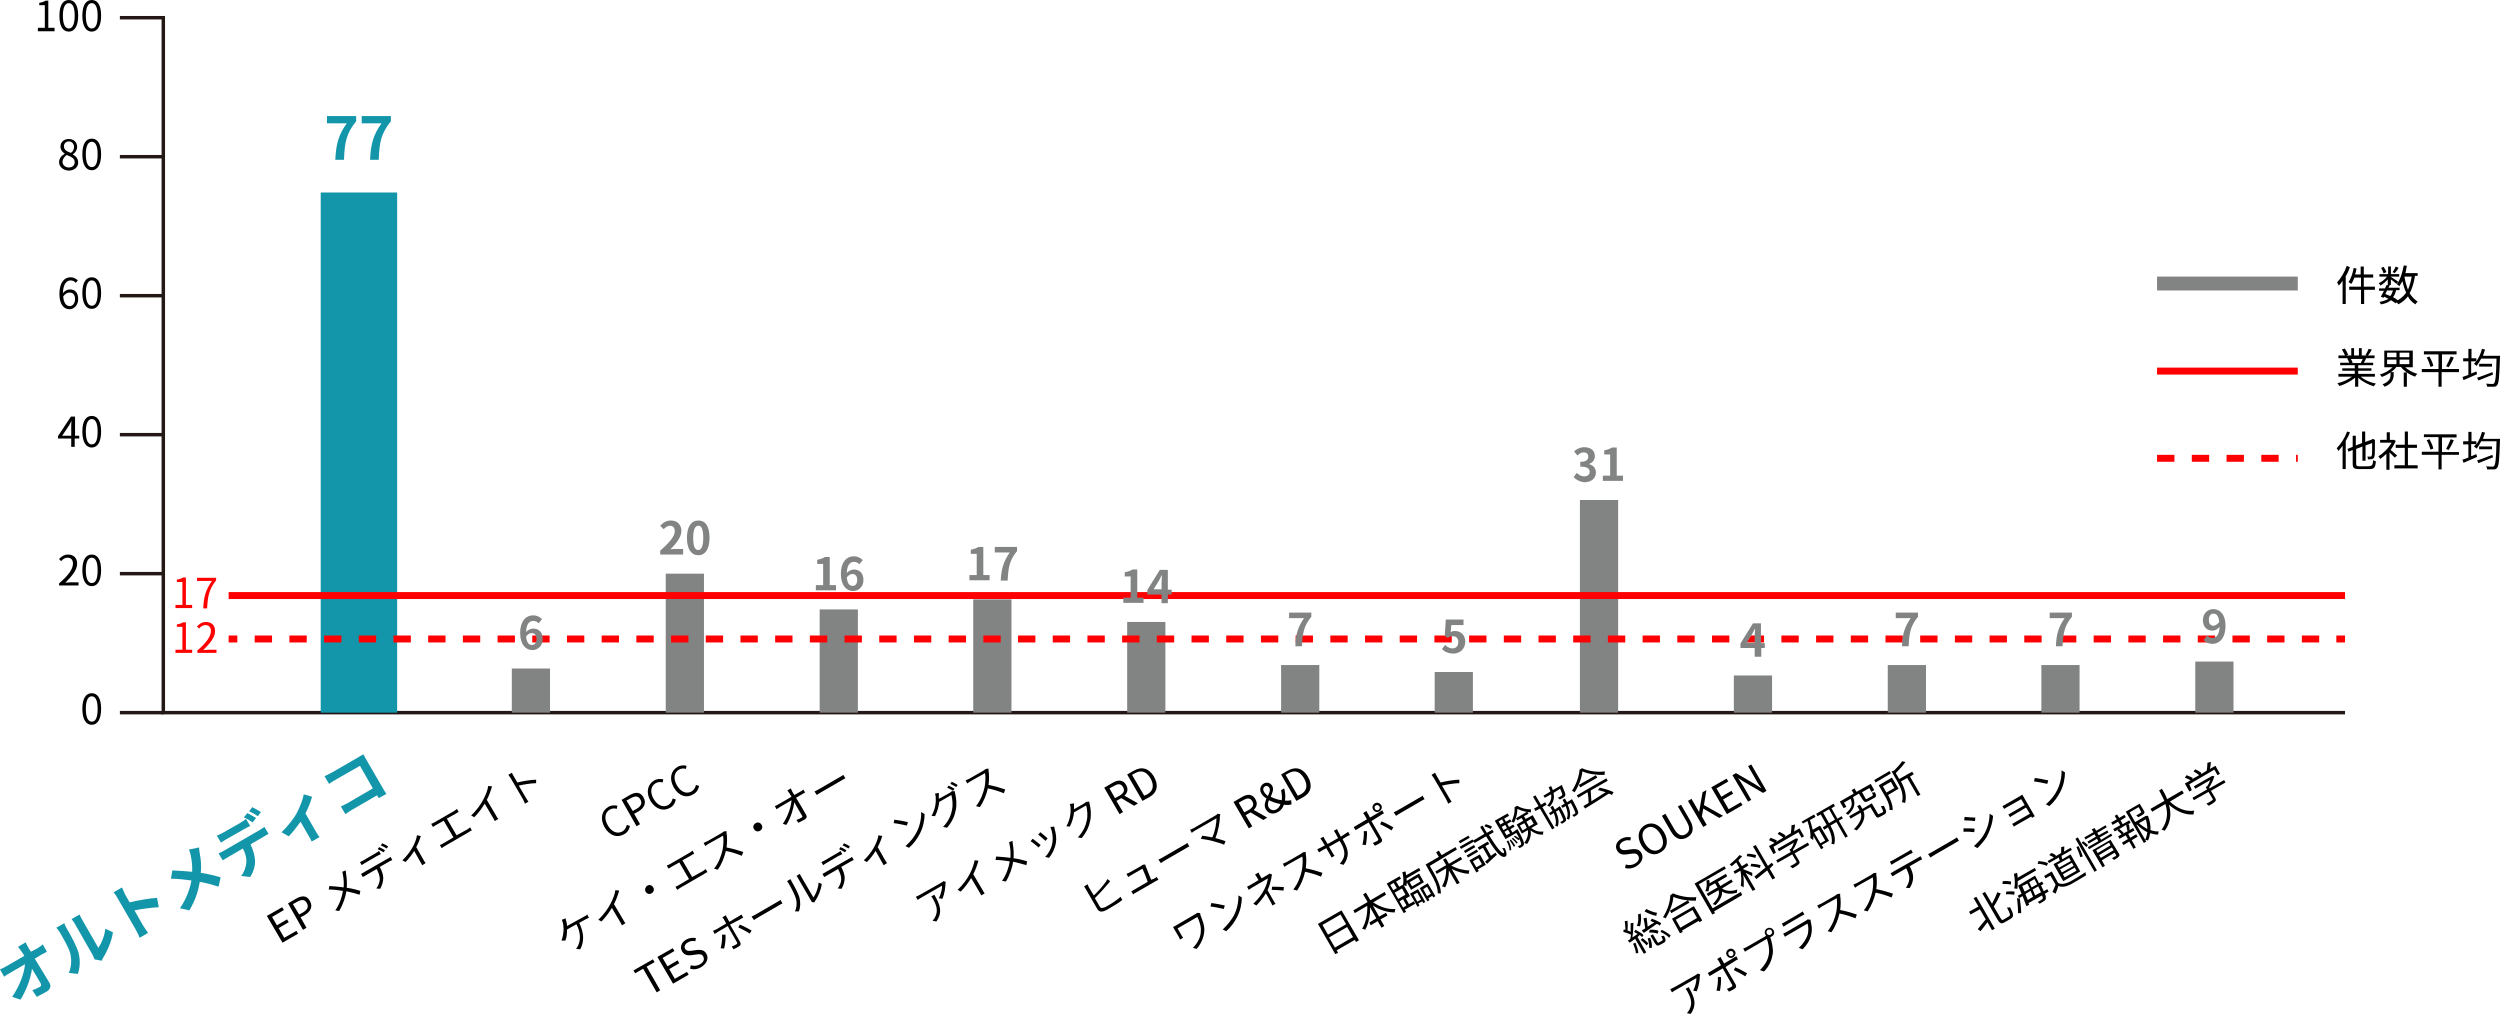 <?xml version="1.0" encoding="utf-8"?>
<!-- Generator: Adobe Illustrator 26.0.1, SVG Export Plug-In . SVG Version: 6.00 Build 0)  -->
<svg version="1.1" id="レイヤー_1" xmlns="http://www.w3.org/2000/svg" xmlns:xlink="http://www.w3.org/1999/xlink" x="0px"
	 y="0px" width="719.5px" height="291.8px" viewBox="0 0 719.5 291.8" style="enable-background:new 0 0 719.5 291.8;"
	 xml:space="preserve">
<style type="text/css">
	.st0{fill:#828383;}
	.st1{fill:#FBECE3;}
	.st2{fill:#BCE0F3;}
	.st3{fill:#1B8AA4;}
	.st4{fill:#FFFFFF;}
	.st5{fill:none;stroke:#221714;stroke-width:0.998;stroke-linecap:round;stroke-miterlimit:10;}
	.st6{fill:none;stroke:#221714;stroke-width:0.998;stroke-linecap:round;stroke-linejoin:round;stroke-miterlimit:10;}
	.st7{fill:none;stroke:#221714;stroke-width:0.848;stroke-linecap:round;stroke-miterlimit:10;}
	.st8{fill:#A76F4C;}
	.st9{fill:none;stroke:#221714;stroke-width:0.998;stroke-linecap:round;stroke-miterlimit:10;}
	.st10{fill:#221714;}
	.st11{fill:none;stroke:#221714;stroke-width:0.998;stroke-linecap:round;stroke-linejoin:round;stroke-miterlimit:10;}
	.st12{fill:none;stroke:#231815;stroke-miterlimit:10;}
	.st13{fill:none;stroke:#1396AA;stroke-width:22;stroke-miterlimit:10;}
	.st14{fill:none;stroke:#828383;stroke-width:11;stroke-miterlimit:10;}
	.st15{fill:none;stroke:#FF0000;stroke-width:2;stroke-miterlimit:10;}
	.st16{fill:none;stroke:#FF0000;stroke-width:2;stroke-miterlimit:10;stroke-dasharray:4.993,4.993;}
	.st17{fill:none;stroke:#828383;stroke-width:4;stroke-miterlimit:10;}
	.st18{fill:none;stroke:#FF0000;stroke-width:2;stroke-miterlimit:10;stroke-dasharray:5,5;}
	.st19{fill:#1396AA;}
	.st20{fill:#FF0000;}
	.st21{clip-path:url(#SVGID_00000049941378378966945060000004745153799553072768_);}
	.st22{fill:#3E3A39;}
	.st23{fill:#9B9B9C;}
	.st24{fill:#6E604D;}
	.st25{fill:#FDEEE6;}
	.st26{fill:none;stroke:#231815;stroke-width:1.517;stroke-linecap:round;stroke-miterlimit:10;}
	.st27{fill:#AD714D;}
	.st28{fill:#231815;}
	.st29{fill:#3E3A39;stroke:#231815;stroke-width:1.517;stroke-linecap:square;stroke-linejoin:round;stroke-miterlimit:10;}
	.st30{fill:none;stroke:#231815;stroke-width:1.517;stroke-linecap:round;stroke-linejoin:round;stroke-miterlimit:10;}
	.st31{fill:#CEC3B9;}
	.st32{fill:#B8DCE6;}
	.st33{fill:#F7F7F8;}
	.st34{fill:none;stroke:#231815;stroke-width:1.529;stroke-linecap:round;stroke-miterlimit:10;}
	.st35{fill:none;stroke:#231815;stroke-width:1.474;stroke-linecap:round;stroke-miterlimit:10;}
	.st36{fill:#FFEEEA;}
	.st37{fill:none;stroke:#231815;stroke-width:1.504;stroke-linecap:round;stroke-miterlimit:10;}
	.st38{fill:none;stroke:#231815;stroke-width:1.449;stroke-linecap:round;stroke-miterlimit:10;}
	.st39{fill:#C0E5F9;}
	.st40{fill:#1192AE;}
	.st41{fill:#C0E5F9;stroke:#231815;stroke-width:1.515;stroke-linecap:round;stroke-miterlimit:10;}
	.st42{fill:none;stroke:#231815;stroke-width:1.515;stroke-linecap:round;stroke-miterlimit:10;}
	.st43{fill:none;stroke:#231815;stroke-width:1.515;stroke-linecap:round;stroke-linejoin:round;stroke-miterlimit:10;}
	.st44{fill:#90B2DB;}
	.st45{fill:none;stroke:#1396AA;stroke-width:63;stroke-miterlimit:10;}
	.st46{fill:none;stroke:#727171;stroke-width:63;stroke-miterlimit:10;}
	.st47{fill:#727171;}
</style>
<g>
	<line class="st12" x1="34.5" y1="205.1" x2="47" y2="205.1"/>
	<line class="st12" x1="34.5" y1="165.1" x2="47" y2="165.1"/>
	<line class="st12" x1="34.5" y1="125.1" x2="47" y2="125.1"/>
	<line class="st12" x1="34.5" y1="85.1" x2="47" y2="85.1"/>
	<line class="st12" x1="34.5" y1="45.1" x2="47" y2="45.1"/>
	<polyline class="st12" points="34.5,5.1 47,5.1 47,205.1 674.9,205.1 	"/>
	<line class="st13" x1="103.3" y1="205.1" x2="103.3" y2="55.4"/>
	<line class="st14" x1="152.8" y1="205.1" x2="152.8" y2="192.4"/>
	<line class="st14" x1="197.1" y1="205.1" x2="197.1" y2="165.1"/>
	<line class="st14" x1="241.4" y1="205.1" x2="241.4" y2="175.4"/>
	<line class="st14" x1="285.6" y1="205.1" x2="285.6" y2="172.5"/>
	<line class="st14" x1="329.9" y1="205.1" x2="329.9" y2="179"/>
	<line class="st14" x1="374.2" y1="205.1" x2="374.2" y2="191.4"/>
	<line class="st14" x1="418.4" y1="205.1" x2="418.4" y2="193.4"/>
	<line class="st14" x1="460.2" y1="205.1" x2="460.2" y2="143.9"/>
	<line class="st14" x1="504.5" y1="205.1" x2="504.5" y2="194.4"/>
	<line class="st14" x1="548.8" y1="205.1" x2="548.8" y2="191.4"/>
	<line class="st14" x1="593" y1="205.1" x2="593" y2="191.4"/>
	<line class="st14" x1="637.3" y1="205.1" x2="637.3" y2="190.4"/>
	<line class="st15" x1="65.8" y1="171.4" x2="674.9" y2="171.4"/>
	<g>
		<g>
			<line class="st15" x1="65.8" y1="183.9" x2="68.3" y2="183.9"/>
			<line class="st16" x1="73.3" y1="183.9" x2="669.9" y2="183.9"/>
			<line class="st15" x1="672.4" y1="183.9" x2="674.9" y2="183.9"/>
		</g>
	</g>
	<line class="st17" x1="620.8" y1="81.6" x2="661.3" y2="81.6"/>
	<line class="st15" x1="620.8" y1="106.8" x2="661.3" y2="106.8"/>
	<line class="st18" x1="620.8" y1="131.9" x2="661.3" y2="131.9"/>
	<g>
		<path d="M10.9,8h2V1.5h-1.6V0.8c0.8-0.1,1.3-0.3,1.8-0.6h0.8V8h1.8V9h-4.8V8z"/>
		<path d="M17.1,4.5c0-3.1,1.1-4.5,2.7-4.5c1.7,0,2.7,1.5,2.7,4.5c0,3.1-1.1,4.6-2.7,4.6C18.1,9.1,17.1,7.6,17.1,4.5z M21.5,4.5
			c0-2.6-0.7-3.6-1.7-3.6c-1,0-1.7,1.1-1.7,3.6c0,2.6,0.7,3.7,1.7,3.7C20.8,8.2,21.5,7.1,21.5,4.5z"/>
		<path d="M23.7,4.5c0-3.1,1.1-4.5,2.7-4.5c1.7,0,2.7,1.5,2.7,4.5c0,3.1-1.1,4.6-2.7,4.6C24.8,9.1,23.7,7.6,23.7,4.5z M28.1,4.5
			c0-2.6-0.7-3.6-1.7-3.6c-1,0-1.7,1.1-1.7,3.6c0,2.6,0.7,3.7,1.7,3.7C27.5,8.2,28.1,7.1,28.1,4.5z"/>
	</g>
	<g>
		<path d="M676.3,76.9c-0.3,0.9-0.7,1.8-1.2,2.6v8h-0.9v-6.7c-0.3,0.5-0.7,1-1.1,1.4c-0.1-0.2-0.3-0.7-0.5-0.9
			c1.1-1.2,2.2-3,2.8-4.8L676.3,76.9z M683.6,83.4h-3.2v4.1h-0.9v-4.1h-3.4v-0.9h3.4v-2.6h-1.9c-0.3,0.7-0.5,1.3-0.9,1.8
			c-0.2-0.1-0.5-0.3-0.8-0.5c0.7-1,1.2-2.5,1.5-4.1l0.8,0.2c-0.1,0.6-0.2,1.1-0.4,1.7h1.6v-2.3h0.9V79h2.7v0.9h-2.7v2.6h3.2V83.4z"
			/>
		<path d="M695,79.6c-0.3,1.9-0.8,3.5-1.5,4.8c0.6,1,1.4,1.8,2.3,2.4c-0.2,0.2-0.5,0.5-0.6,0.8c-0.9-0.5-1.7-1.3-2.2-2.3
			c-0.7,0.9-1.6,1.7-2.8,2.3c-0.1-0.2-0.2-0.4-0.4-0.6l-0.3,0.3c-0.4-0.3-0.9-0.6-1.4-0.9c-0.7,0.6-1.6,1-2.9,1.2
			c-0.1-0.2-0.2-0.6-0.4-0.7c1.1-0.2,1.9-0.5,2.6-0.9c-0.4-0.2-0.8-0.4-1.2-0.6l-0.2,0.3l-0.8-0.3c0.3-0.5,0.6-1.1,0.9-1.7h-1.4
			v-0.7h1.7c0.2-0.4,0.3-0.7,0.5-1l0.3,0.1v-1.7c-0.6,0.7-1.4,1.4-2.1,1.8c-0.1-0.2-0.3-0.5-0.5-0.7c0.9-0.4,1.8-1.1,2.4-1.9h-2.2
			v-0.7h2.5v-2.2h0.8v2.2h2.4v0.7h-2.4v0.1c0.5,0.3,1.8,1.1,2.1,1.4l-0.5,0.6c-0.3-0.3-1.1-0.9-1.6-1.3V82h-0.5l0.2,0
			c-0.1,0.3-0.3,0.6-0.4,0.8h3.2v0.7h-1c-0.2,0.8-0.4,1.5-0.9,2c0.5,0.3,1,0.6,1.4,0.9c1-0.6,1.8-1.3,2.4-2.2
			c-0.5-1-0.8-2.1-1.1-3.3c-0.3,0.6-0.6,1.1-0.9,1.5c-0.1-0.2-0.5-0.5-0.7-0.6c1-1.3,1.6-3.3,2-5.4l0.9,0.1
			c-0.1,0.7-0.3,1.4-0.4,2.1h3.5v0.8H695z M686,78.7c-0.1-0.4-0.4-1.1-0.7-1.6l0.7-0.3c0.3,0.5,0.7,1.1,0.8,1.5L686,78.7z M687,83.6
			c-0.2,0.3-0.3,0.7-0.5,1c0.5,0.2,1,0.4,1.4,0.6c0.4-0.4,0.6-1,0.8-1.6H687z M690.3,77.1c-0.3,0.6-0.8,1.2-1.1,1.5l-0.6-0.3
			c0.3-0.4,0.7-1.1,0.9-1.6L690.3,77.1z M692,79.6c0.2,1.4,0.6,2.7,1,3.8c0.5-1.1,0.8-2.3,1.1-3.8L692,79.6L692,79.6z"/>
	</g>
	<g>
		<path d="M679.5,108.5c1.1,0.9,2.7,1.6,4.3,1.9c-0.2,0.2-0.5,0.5-0.6,0.8c-1.6-0.5-3.4-1.4-4.5-2.5v2.6h-0.9v-2.6
			c-1.2,1-2.9,1.9-4.5,2.4c-0.1-0.2-0.4-0.6-0.6-0.8c1.5-0.3,3.2-1.1,4.2-1.9h-3.9v-0.8h4.7v-0.9h-3.6v-0.7h3.6v-0.9h-4.2v-0.7h2.6
			c-0.1-0.4-0.3-0.8-0.6-1.2l0.4-0.1h-2.9v-0.8h1.9c-0.2-0.5-0.6-1.2-0.9-1.7l0.8-0.3c0.4,0.5,0.8,1.3,1,1.8l-0.6,0.2h1.5v-2.1h0.8
			v2.1h1.4v-2.1h0.8v2.1h1.5l-0.4-0.1c0.3-0.5,0.7-1.3,0.9-1.8l0.9,0.2c-0.3,0.6-0.7,1.3-1.1,1.7h1.9v0.8H681
			c-0.2,0.5-0.5,0.9-0.7,1.3h2.7v0.7h-4.3v0.9h3.8v0.7h-3.8v0.9h4.8v0.8H679.5z M676.5,103.2c0.3,0.4,0.5,0.9,0.6,1.2l-0.4,0.1h2.8
			l-0.1,0c0.2-0.3,0.4-0.8,0.6-1.2H676.5z"/>
		<path d="M692,105.5c0.9,0.9,2.3,1.7,3.7,2.1c-0.2,0.2-0.5,0.5-0.6,0.8c-0.9-0.3-1.7-0.7-2.4-1.2v4.1h-0.9v-4.1h0.9
			c-0.7-0.5-1.3-1-1.7-1.6h-1.3c-1,1.3-2.6,2.3-4.2,2.9c-0.1-0.2-0.4-0.6-0.6-0.7c1.4-0.4,2.8-1.2,3.7-2.1h-2.4v-4.8h8.2v4.8H692z
			 M688,107.1h0.9v0.7c0,1.1-0.3,2.6-2.6,3.5c-0.1-0.2-0.4-0.5-0.6-0.7c2.1-0.8,2.3-1.9,2.3-2.8V107.1z M687,102.8h2.7v-1.3H687
			V102.8z M687,104.8h2.7v-1.3H687V104.8z M693.4,101.5h-2.8v1.3h2.8V101.5z M693.4,103.5h-2.8v1.3h2.8V103.5z"/>
		<path d="M707.6,107.1h-4.9v4.2h-0.9v-4.2h-4.8v-0.9h4.8V102h-4.2v-0.9h9.4v0.9h-4.2v4.2h4.9V107.1z M699.2,102.6
			c0.5,0.9,1,2,1.1,2.7l-0.8,0.3c-0.2-0.7-0.6-1.9-1.1-2.7L699.2,102.6z M704,105.4c0.4-0.7,1-2,1.3-2.8l0.9,0.3
			c-0.4,1-1,2.1-1.5,2.8L704,105.4z"/>
		<path d="M719.5,102.3c0,0,0,0.3,0,0.5c-0.2,5.5-0.3,7.4-0.8,8c-0.3,0.4-0.5,0.5-1,0.5c-0.4,0-1.1,0-1.9,0c0-0.3-0.1-0.6-0.3-0.9
			c0.8,0.1,1.5,0.1,1.8,0.1c0.2,0,0.4,0,0.5-0.2c0.4-0.4,0.6-2.3,0.7-7.1h-4.4c-0.4,0.8-0.9,1.5-1.3,2.1c-0.2-0.2-0.6-0.4-0.8-0.6
			c0.2-0.2,0.4-0.4,0.6-0.7h-1.4v3.5c0.5-0.2,1-0.4,1.5-0.6l0.2,0.8c-1.4,0.6-2.8,1.2-3.9,1.7l-0.3-0.9c0.5-0.2,1.1-0.4,1.7-0.6V104
			h-1.5v-0.9h1.5v-2.7h0.9v2.7h1.4v0.9c0.7-1,1.3-2.3,1.6-3.6l0.9,0.2c-0.2,0.6-0.4,1.2-0.6,1.8H719.5z M717.5,107.8
			c-1.5,0.6-3,1.2-4.2,1.7l-0.4-0.8c1.1-0.3,2.8-1,4.4-1.6L717.5,107.8z M717.2,104.7v0.8h-3.7v-0.8H717.2z"/>
	</g>
	<g>
		<path d="M676.3,124.4c-0.3,0.9-0.7,1.7-1.2,2.5v8.1h-0.9v-6.7c-0.4,0.5-0.8,1-1.2,1.5c-0.1-0.2-0.3-0.6-0.5-0.8
			c1.2-1.2,2.3-2.9,3-4.8L676.3,124.4z M682,134.1c0.7,0,0.9-0.3,1-1.7c0.2,0.2,0.6,0.3,0.8,0.4c-0.2,1.6-0.4,2.2-1.8,2.2h-3.1
			c-1.4,0-1.8-0.3-1.8-1.6v-3.9l-1.2,0.5l-0.3-0.8l1.5-0.6v-3.2h0.9v2.8l1.8-0.7v-3.3h0.9v3l1.9-0.7l0.1-0.1l0.2-0.1l0.6,0.3l0,0.2
			c0,2.2,0,3.9-0.1,4.4c-0.1,0.6-0.3,0.8-0.7,0.9c-0.3,0.1-0.9,0.1-1.2,0.1c0-0.3-0.1-0.6-0.2-0.8c0.3,0,0.8,0,0.9,0
			c0.2,0,0.3,0,0.4-0.4c0.1-0.3,0.1-1.6,0.1-3.5l-1.9,0.7v4.4h-0.9v-4.1l-1.8,0.7v4.2c0,0.7,0.2,0.8,1,0.8H682z"/>
		<path d="M689.2,131.7c-0.3-0.3-1-1-1.5-1.5v5h-0.9v-4.6c-0.6,0.6-1.2,1.1-1.8,1.5c-0.1-0.2-0.3-0.6-0.5-0.8
			c1.4-0.8,2.9-2.3,3.8-3.9H685v-0.8h1.9v-2.2h0.9v2.2h1l0.2,0l0.5,0.3c-0.4,0.9-0.9,1.8-1.5,2.6c0.6,0.4,1.6,1.4,1.9,1.6
			L689.2,131.7z M695.8,133.9v0.9h-6.7v-0.9h3v-5h-2.6V128h2.6v-3.8h0.9v3.8h2.6v0.9H693v5H695.8z"/>
		<path d="M707.6,130.9h-4.9v4.2h-0.9v-4.2h-4.8V130h4.8v-4.2h-4.2V125h9.4v0.9h-4.2v4.2h4.9V130.9z M699.2,126.4
			c0.5,0.9,1,2,1.1,2.7l-0.8,0.3c-0.2-0.7-0.6-1.9-1.1-2.7L699.2,126.4z M704,129.2c0.4-0.7,1-2,1.3-2.8l0.9,0.3
			c-0.4,1-1,2.1-1.5,2.8L704,129.2z"/>
		<path d="M719.5,126.1c0,0,0,0.3,0,0.5c-0.2,5.5-0.3,7.4-0.8,8c-0.3,0.4-0.5,0.5-1,0.5c-0.4,0-1.1,0-1.9,0c0-0.3-0.1-0.6-0.3-0.9
			c0.8,0.1,1.5,0.1,1.8,0.1c0.2,0,0.4,0,0.5-0.2c0.4-0.4,0.6-2.3,0.7-7.1h-4.4c-0.4,0.8-0.9,1.5-1.3,2.1c-0.2-0.2-0.6-0.4-0.8-0.6
			c0.2-0.2,0.4-0.4,0.6-0.7h-1.4v3.5c0.5-0.2,1-0.4,1.5-0.6l0.2,0.8c-1.4,0.6-2.8,1.2-3.9,1.7l-0.3-0.9c0.5-0.2,1.1-0.4,1.7-0.6
			v-3.8h-1.5v-0.9h1.5v-2.7h0.9v2.7h1.4v0.9c0.7-1,1.3-2.3,1.6-3.6l0.9,0.2c-0.2,0.6-0.4,1.2-0.6,1.8H719.5z M717.5,131.6
			c-1.5,0.6-3,1.2-4.2,1.7l-0.4-0.8c1.1-0.3,2.8-1,4.4-1.6L717.5,131.6z M717.2,128.5v0.8h-3.7v-0.8H717.2z"/>
	</g>
	<g>
		<g>
			<path class="st19" d="M99.8,35.5h-5.7v-2.1h8.4v1.5C99.6,38.5,99.2,41,99,46h-2.5C96.7,41.6,97.4,38.8,99.8,35.5z"/>
			<path class="st19" d="M109.8,35.5h-5.7v-2.1h8.4v1.5c-2.9,3.6-3.3,6.1-3.5,11.1h-2.5C106.7,41.6,107.4,38.8,109.8,35.5z"/>
		</g>
	</g>
	<g>
		<g>
			<path class="st0" d="M155,179.4c-0.3-0.4-0.9-0.7-1.5-0.7c-1.1,0-2,0.8-2.1,3.2c0.5-0.6,1.4-1,2-1c1.6,0,2.8,1,2.8,3
				c0,2-1.4,3.2-3,3.2c-1.8,0-3.5-1.5-3.5-4.9c0-3.6,1.8-5.1,3.7-5.1c1.2,0,2,0.5,2.6,1.1L155,179.4z M154.4,183.9
				c0-1.1-0.5-1.7-1.4-1.7c-0.5,0-1.1,0.3-1.6,1c0.2,1.8,0.8,2.4,1.6,2.4C153.8,185.7,154.4,185.1,154.4,183.9z"/>
		</g>
	</g>
	<g>
		<path d="M17,46.7c0-1.2,0.8-2,1.6-2.4v-0.1c-0.6-0.4-1.2-1.1-1.2-2c0-1.3,1-2.2,2.4-2.2c1.5,0,2.4,1,2.4,2.3
			c0,0.9-0.6,1.7-1.2,2.1v0.1c0.8,0.4,1.5,1.1,1.5,2.3c0,1.3-1.1,2.3-2.8,2.3C18.2,49,17,48,17,46.7z M21.5,46.7
			c0-1.2-1.1-1.6-2.3-2.1c-0.7,0.5-1.2,1.2-1.2,2c0,0.9,0.8,1.6,1.8,1.6C20.8,48.2,21.5,47.6,21.5,46.7z M21.3,42.3
			c0-0.9-0.6-1.6-1.5-1.6c-0.8,0-1.4,0.6-1.4,1.4c0,1.1,0.9,1.5,2,1.9C21,43.6,21.3,43,21.3,42.3z"/>
		<path d="M23.7,44.4c0-3.1,1.1-4.5,2.7-4.5c1.7,0,2.7,1.5,2.7,4.5c0,3.1-1.1,4.6-2.7,4.6C24.8,49,23.7,47.5,23.7,44.4z M28.1,44.4
			c0-2.6-0.7-3.6-1.7-3.6c-1,0-1.7,1.1-1.7,3.6c0,2.6,0.7,3.7,1.7,3.7C27.5,48.1,28.1,47,28.1,44.4z"/>
	</g>
	<g>
		<path d="M21.8,81.4c-0.3-0.4-0.9-0.7-1.4-0.7c-1.2,0-2.2,0.9-2.3,3.7c0.5-0.7,1.3-1.1,2-1.1c1.5,0,2.4,0.9,2.4,2.8
			c0,1.7-1.2,2.9-2.5,2.9c-1.7,0-2.9-1.5-2.9-4.4c0-3.4,1.5-4.8,3.2-4.8c0.9,0,1.6,0.4,2.1,0.9L21.8,81.4z M21.6,86.1
			c0-1.2-0.5-1.9-1.6-1.9c-0.6,0-1.2,0.3-1.8,1.1c0.1,1.8,0.8,2.8,1.9,2.8C20.9,88.1,21.6,87.3,21.6,86.1z"/>
		<path d="M23.7,84.3c0-3.1,1.1-4.5,2.7-4.5c1.7,0,2.7,1.5,2.7,4.5c0,3.1-1.1,4.6-2.7,4.6C24.8,88.9,23.7,87.4,23.7,84.3z
			 M28.1,84.3c0-2.6-0.7-3.6-1.7-3.6c-1,0-1.7,1.1-1.7,3.6c0,2.6,0.7,3.7,1.7,3.7C27.5,88,28.1,86.9,28.1,84.3z"/>
	</g>
	<g>
		<path d="M22.7,126.2h-1.2v2.4h-1v-2.4h-3.8v-0.7l3.7-5.6h1.2v5.5h1.2V126.2z M20.5,125.4v-2.7c0-0.4,0-1.1,0.1-1.6h0
			c-0.2,0.4-0.5,0.9-0.7,1.3l-2,3H20.5z"/>
		<path d="M23.7,124.2c0-3.1,1.1-4.5,2.7-4.5c1.7,0,2.7,1.5,2.7,4.5c0,3.1-1.1,4.6-2.7,4.6C24.8,128.8,23.7,127.3,23.7,124.2z
			 M28.1,124.2c0-2.6-0.7-3.6-1.7-3.6c-1,0-1.7,1.1-1.7,3.6c0,2.6,0.7,3.7,1.7,3.7C27.5,127.9,28.1,126.8,28.1,124.2z"/>
	</g>
	<g>
		<path d="M17,167.9c2.8-2.4,4-4.2,4-5.7c0-1-0.5-1.7-1.6-1.7c-0.7,0-1.3,0.4-1.8,1l-0.6-0.6c0.7-0.8,1.5-1.3,2.6-1.3
			c1.6,0,2.6,1,2.6,2.6c0,1.8-1.4,3.5-3.4,5.5c0.5,0,1-0.1,1.4-0.1h2.4v0.9H17V167.9z"/>
		<path d="M23.7,164.1c0-3.1,1.1-4.5,2.7-4.5c1.7,0,2.7,1.5,2.7,4.5c0,3.1-1.1,4.6-2.7,4.6C24.8,168.7,23.7,167.2,23.7,164.1z
			 M28.1,164.1c0-2.6-0.7-3.6-1.7-3.6c-1,0-1.7,1.1-1.7,3.6c0,2.6,0.7,3.7,1.7,3.7C27.5,167.8,28.1,166.7,28.1,164.1z"/>
	</g>
	<g>
		<path class="st20" d="M50.5,174.1h2v-6.6h-1.6v-0.7c0.8-0.1,1.3-0.3,1.8-0.6h0.8v7.9h1.8v0.9h-4.8V174.1z"/>
		<path class="st20" d="M61,167.2h-4.3v-0.9h5.5v0.7c-2.1,2.7-2.4,4.7-2.6,8.1h-1.1C58.6,171.7,59.3,169.6,61,167.2z"/>
	</g>
	<g>
		<path class="st20" d="M50.5,187h2v-6.6h-1.6v-0.7c0.8-0.1,1.3-0.3,1.8-0.6h0.8v7.9h1.8v0.9h-4.8V187z"/>
		<path class="st20" d="M56.7,187.3c2.8-2.4,4-4.2,4-5.7c0-1-0.5-1.7-1.6-1.7c-0.7,0-1.3,0.4-1.8,1l-0.6-0.6
			c0.7-0.8,1.5-1.3,2.6-1.3c1.6,0,2.6,1,2.6,2.6c0,1.8-1.4,3.5-3.4,5.5c0.5,0,1-0.1,1.4-0.1h2.4v0.9h-5.5V187.3z"/>
	</g>
	<g>
		<path d="M23.7,204c0-3.1,1.1-4.5,2.7-4.5c1.7,0,2.7,1.5,2.7,4.5c0,3.1-1.1,4.6-2.7,4.6C24.8,208.6,23.7,207.1,23.7,204z M28.1,204
			c0-2.6-0.7-3.6-1.7-3.6c-1,0-1.7,1.1-1.7,3.6c0,2.6,0.7,3.7,1.7,3.7C27.5,207.7,28.1,206.6,28.1,204z"/>
	</g>
	<g>
		<path class="st19" d="M10.8,272.9c0.5-0.3,1.2-0.8,1.5-1.1l1.2,2.1c-0.5,0.3-1.1,0.6-1.5,0.8l-2,1.2c1.4,2.2,2.9,4.8,4.2,6.9
			c0.6,1,0.3,1.9-0.8,2.6c-1,0.5-1.8,1-2.8,1.5L9.3,285c0.8-0.3,1.7-0.7,2.2-1c0.4-0.2,0.4-0.5,0.2-1c-0.6-1-1.5-2.6-2.5-4.2
			c-0.3,2.6-1.6,6.2-3.3,8.9l-2.4-0.8c2.2-3.2,3.5-6.9,3.7-9.4L2.9,280c-0.6,0.3-1.2,0.7-1.7,1.1L0,279c0.5-0.2,1.3-0.6,1.8-0.9
			l5.2-3c-0.2-0.4-0.5-0.8-0.7-1.1c-0.3-0.4-0.7-1-1.1-1.5l2.2-1.3c0.2,0.5,0.5,1.1,0.8,1.6l0.7,1.1L10.8,272.9z"/>
		<path class="st19" d="M19.8,280c0.8-1.8,0.8-3.7,0.5-5.3c-0.3-1.6-2-4.5-3.1-6.4c-0.4-0.6-0.7-1-1-1.3l2.3-1.3
			c0,0.1,0.3,0.8,0.7,1.5c1.1,1.8,2.9,5.2,3.4,7c0.5,2,0.5,4.1-0.2,6.1L19.8,280z M27.2,276.1c-0.1-0.3-0.3-0.8-0.5-1.2l-5.2-9.1
			c-0.4-0.7-0.9-1.2-0.9-1.3l2.3-1.3c0,0.1,0.3,0.7,0.7,1.4l4.7,8.2c0.9-1.3,1.8-3.4,2-5.5l2.2,1c-0.3,2.4-1.6,5.4-2.8,7.3
			c-0.2,0.4-0.3,0.6-0.4,0.9L27.2,276.1z"/>
		<path class="st19" d="M45.7,261.1c-2.1,0.1-5,0.5-7,0.9l2.5,4.4c0.3,0.5,1,1.5,1.4,2.1l-2.4,1.4c-0.3-0.7-0.7-1.6-1.1-2.3l-5.2-9
			c-0.3-0.6-0.8-1.3-1.2-1.8l2.4-1.4c0.3,0.6,0.6,1.3,0.9,2l1.3,2.3c2.4-0.6,6.1-1.2,7.9-1.3L45.7,261.1z"/>
		<path class="st19" d="M57.3,243.9c0,0.5,0.1,1.3,0.2,1.8c0.3,1.5,0.5,3.5,0.3,5.5c2,0.3,4,0.8,5.7,1.3l-0.6,2.7
			c-1.8-0.6-3.6-1.1-5.4-1.4c-0.4,2.4-1.2,5.2-3,8.2l-2.7-0.6c1.8-2.7,2.8-5.3,3.3-8c-1.6-0.2-3.7-0.5-5.9-0.5l0.4-2.4
			c1.7,0.1,3.9,0.2,5.7,0.4c0.1-1.7-0.1-3.2-0.4-4.7c-0.1-0.5-0.3-1.2-0.5-1.7L57.3,243.9z"/>
		<path class="st19" d="M65.2,241.5c-0.5,0.3-1.2,0.7-1.6,1l-1.2-2c0.5-0.2,1.2-0.5,1.7-0.8l5.1-2.9c0.5-0.3,1.1-0.7,1.6-1.1l1.2,2
			c-0.5,0.3-1.2,0.6-1.7,0.9L65.2,241.5z M74.7,238.9c0.3-0.2,1-0.6,1.4-0.9l1.2,2c-0.4,0.2-1,0.5-1.4,0.8l-3.8,2.2
			c0.8,1.7,1.2,3.2,1.3,4.6c0.1,1.4-0.4,3.3-1.4,4.8l-2.6-0.3c0.9-1.1,1.4-2.6,1.5-3.9c0.1-1.3-0.3-2.7-1-4l-4.3,2.5
			c-0.5,0.3-1,0.6-1.5,0.9l-1.2-2c0.5-0.2,1.1-0.5,1.6-0.8L74.7,238.9z M72.7,236.7c-0.7-0.5-1.7-1.1-2.5-1.5l1-1.2
			c0.7,0.4,1.8,1,2.5,1.4L72.7,236.7z M74.2,234.9c-0.7-0.5-1.7-1.1-2.5-1.4l0.9-1.2c0.7,0.4,1.9,1,2.5,1.4L74.2,234.9z"/>
		<path class="st19" d="M89.8,229.3c-0.3,1.2-1,3.1-1.9,4.8l3,5.2c0.3,0.5,0.8,1.4,1.1,1.6l-2.3,1.3c-0.1-0.3-0.6-1.2-0.9-1.7
			l-2.3-4c-1,1.4-2.3,3.1-3.4,4.2l-2.1-1.2c1.8-1.6,3.5-3.9,4.3-5.3c1-1.9,1.9-4.1,2.1-5.6L89.8,229.3z"/>
		<path class="st19" d="M109,229.7c-0.1-0.3-0.3-0.5-0.5-0.8l-7.1,4.1c-0.6,0.4-1.5,0.9-2,1.3l-1.3-2.2c0.6-0.3,1.3-0.6,2-1l7.2-4.2
			l-3.7-6.5l-7,4c-0.7,0.4-1.5,0.9-1.9,1.2l-1.3-2.2c0.6-0.3,1.4-0.7,2-1l7.8-4.5c0.5-0.3,1.1-0.7,1.4-0.8c0.2,0.4,0.5,1,0.8,1.5
			l4.7,8.1c0.3,0.5,0.8,1.4,1.1,1.8L109,229.7z"/>
	</g>
	<g>
		<g>
			<path class="st0" d="M190,158.5c2.6-2.3,4.2-4.1,4.2-5.6c0-1-0.5-1.6-1.4-1.6c-0.7,0-1.3,0.5-1.8,1l-1-1c0.9-0.9,1.7-1.5,3.1-1.5
				c1.8,0,3,1.2,3,3c0,1.7-1.4,3.6-3.2,5.3c0.5-0.1,1.1-0.1,1.6-0.1h2.1v1.6H190V158.5z"/>
			<path class="st0" d="M197.7,154.8c0-3.3,1.3-5,3.3-5c2,0,3.2,1.6,3.2,5c0,3.3-1.3,5-3.2,5C199,159.8,197.7,158.1,197.7,154.8z
				 M202.4,154.8c0-2.7-0.6-3.5-1.4-3.5c-0.8,0-1.5,0.8-1.5,3.5c0,2.7,0.6,3.5,1.5,3.5C201.7,158.3,202.4,157.5,202.4,154.8z"/>
		</g>
	</g>
	<g>
		<path d="M76.8,263.6l4.4-2.5l0.5,0.8l-3.4,2l1.4,2.4l2.9-1.7l0.5,0.8l-2.9,1.7l1.6,2.8l3.5-2l0.5,0.8l-4.5,2.6L76.8,263.6z"/>
		<path d="M82.9,260l2.2-1.3c1.7-1,3.2-1.1,4.1,0.6c0.9,1.6,0.2,3-1.4,4l-1.3,0.7l1.7,3l-1,0.6L82.9,260z M87.2,262.6
			c1.3-0.8,1.7-1.6,1.1-2.7c-0.6-1.1-1.5-1.1-2.9-0.3l-1.1,0.6l1.8,3L87.2,262.6z"/>
		<path d="M99.5,250.5c0,0.3,0.1,0.7,0.1,1c0.2,1.1,0.3,2.6,0.2,4c1.4,0.2,2.7,0.5,3.9,0.9l-0.2,1.1c-1.3-0.4-2.5-0.7-3.8-1
			c-0.3,1.7-0.9,3.7-2.1,5.7l-1.1-0.2c1.3-1.9,1.9-3.8,2.2-5.6c-1.1-0.2-2.8-0.4-4.1-0.4l0.2-1c1.2,0.1,2.9,0.2,4.1,0.4
			c0.1-1.3,0-2.6-0.2-3.6c0-0.2-0.1-0.6-0.2-0.9L99.5,250.5z"/>
		<path d="M105,248.4c-0.3,0.2-0.7,0.4-0.9,0.6l-0.5-0.9c0.3-0.1,0.6-0.3,1-0.5l3.6-2.1c0.3-0.2,0.7-0.4,0.9-0.6l0.5,0.9
			c-0.3,0.2-0.7,0.4-1,0.5L105,248.4z M111.6,247.1c0.2-0.1,0.6-0.3,0.8-0.5l0.5,0.9c-0.2,0.1-0.6,0.3-0.8,0.4l-2.8,1.6
			c0.6,1.1,1,2.2,1,3.2c0,0.9-0.3,2.1-0.9,3.1l-1.1-0.1c0.6-0.8,1-1.8,1-2.7c0-1-0.4-1.9-0.9-2.9l-3.1,1.8c-0.3,0.2-0.6,0.4-0.9,0.5
			l-0.5-0.9c0.3-0.1,0.6-0.3,0.9-0.5L111.6,247.1z M110.4,245.3c-0.5-0.3-1.2-0.7-1.7-0.9l0.4-0.6c0.5,0.2,1.2,0.6,1.7,0.9
			L110.4,245.3z M110,242.7c0.5,0.2,1.3,0.6,1.7,0.9l-0.4,0.6c-0.5-0.3-1.2-0.7-1.7-0.9L110,242.7z"/>
		<path d="M121.1,240.6c-0.2,0.8-0.7,2.1-1.3,3.2l2.1,3.7c0.2,0.3,0.4,0.7,0.6,0.9l-1,0.6c-0.1-0.2-0.3-0.6-0.5-0.9l-1.8-3.2
			c-0.6,1-1.5,2.2-2.5,3.2l-0.9-0.5c1.2-1.1,2.2-2.5,2.8-3.5c0.7-1.2,1.3-2.7,1.4-3.7L121.1,240.6z"/>
		<path d="M134.5,238.7c0.3-0.2,0.6-0.4,0.8-0.6l0.5,0.9c-0.3,0.1-0.7,0.3-0.9,0.5l-6.9,4c-0.3,0.2-0.6,0.4-0.9,0.6l-0.5-0.9
			c0.3-0.1,0.7-0.3,1-0.5l2.9-1.7l-2.8-4.8l-2.3,1.3c-0.2,0.1-0.6,0.4-0.8,0.5l-0.5-0.9c0.3-0.1,0.7-0.3,0.9-0.4l5.7-3.3
			c0.3-0.2,0.6-0.4,0.8-0.6l0.5,0.9c-0.3,0.1-0.6,0.3-0.9,0.5l-2.5,1.4l2.8,4.8L134.5,238.7z"/>
		<path d="M141.6,226.3c-0.3,1.1-0.8,2.6-1.5,3.9l2.6,4.4c0.2,0.4,0.5,0.9,0.7,1.1l-1,0.6c-0.1-0.2-0.4-0.8-0.6-1.1l-2.3-3.9
			c-0.8,1.3-1.8,2.7-3,3.9l-0.9-0.5c1.5-1.4,2.8-3.2,3.5-4.6c0.7-1.3,1.3-2.8,1.4-3.9L141.6,226.3z"/>
		<path d="M154.3,225.4c-1.5,0-3.7,0.4-5,0.7l2,3.4c0.2,0.3,0.5,0.9,0.8,1.2l-1,0.6c-0.2-0.4-0.4-0.9-0.6-1.3l-3.5-6
			c-0.2-0.3-0.5-0.7-0.7-1l1-0.6c0.2,0.3,0.4,0.8,0.6,1.1l1,1.7c1.6-0.4,4-0.8,5.4-0.8L154.3,225.4z"/>
	</g>
	<g>
		<g>
			<path class="st0" d="M234.8,168.4h2.1v-6.1h-1.7v-1.2c1-0.2,1.6-0.4,2.2-0.8h1.4v8.1h1.8v1.5h-5.8V168.4z"/>
			<path class="st0" d="M247.3,162.4c-0.3-0.4-0.9-0.7-1.5-0.7c-1.1,0-2,0.8-2.1,3.2c0.5-0.6,1.4-1,2-1c1.6,0,2.8,1,2.8,3
				c0,2-1.4,3.2-3,3.2c-1.8,0-3.5-1.5-3.5-4.9c0-3.6,1.8-5.1,3.7-5.1c1.2,0,2,0.5,2.6,1.1L247.3,162.4z M246.7,166.9
				c0-1.1-0.5-1.7-1.4-1.7c-0.5,0-1.1,0.3-1.6,1c0.2,1.8,0.8,2.4,1.6,2.4C246.1,168.7,246.7,168.1,246.7,166.9z"/>
		</g>
	</g>
	<g>
		<path d="M174,238.1c-1.4-2.5-0.8-4.8,1.1-5.9c0.9-0.5,1.9-0.5,2.6-0.3l-0.2,0.9c-0.6-0.2-1.3-0.2-2,0.2c-1.4,0.8-1.7,2.6-0.6,4.5
			c1.1,1.9,2.7,2.6,4.2,1.8c0.7-0.4,1.1-1.1,1.3-1.9l0.9,0.3c-0.2,1-0.7,1.9-1.7,2.4C177.7,241.2,175.5,240.6,174,238.1z"/>
		<path d="M178.9,230.2l2.2-1.3c1.7-1,3.2-1.1,4.1,0.6c0.9,1.6,0.2,3-1.4,4l-1.3,0.7l1.7,3l-1,0.6L178.9,230.2z M183.2,232.8
			c1.3-0.8,1.7-1.6,1.1-2.7c-0.6-1.1-1.5-1.1-2.9-0.3l-1.1,0.6l1.8,3L183.2,232.8z"/>
		<path d="M187.2,230.5c-1.4-2.5-0.8-4.8,1.1-5.9c0.9-0.5,1.9-0.5,2.6-0.3l-0.2,0.9c-0.6-0.2-1.3-0.2-2,0.2
			c-1.4,0.8-1.7,2.6-0.6,4.5c1.1,1.9,2.7,2.6,4.2,1.8c0.7-0.4,1.1-1.1,1.3-1.9l0.9,0.3c-0.2,1-0.7,1.9-1.7,2.4
			C190.9,233.6,188.7,232.9,187.2,230.5z"/>
		<path d="M193.9,226.6c-1.4-2.5-0.8-4.8,1.1-5.9c0.9-0.5,1.9-0.5,2.6-0.3l-0.2,0.9c-0.6-0.2-1.3-0.2-2,0.2
			c-1.4,0.8-1.7,2.6-0.6,4.5c1.1,1.9,2.7,2.6,4.2,1.8c0.7-0.4,1.1-1.1,1.3-1.9l0.9,0.3c-0.2,1-0.7,1.9-1.7,2.4
			C197.6,229.8,195.3,229.1,193.9,226.6z"/>
	</g>
	<g>
		<g>
			<path class="st0" d="M279,165.5h2.1v-6.1h-1.7v-1.2c1-0.2,1.6-0.4,2.2-0.8h1.4v8.1h1.8v1.5H279V165.5z"/>
			<path class="st0" d="M290.6,159h-4.3v-1.6h6.4v1.2c-2.2,2.7-2.5,4.7-2.7,8.5H288C288.2,163.7,288.8,161.6,290.6,159z"/>
		</g>
	</g>
	<g>
		<path d="M168.1,263.8c0.3-0.1,0.7-0.4,0.9-0.6l0.5,0.9c-0.3,0.2-0.8,0.4-1,0.5l-1.8,1c1.5,3.1,1.4,5.5,0.3,7.6l-1.2-0.1
			c0.2-0.3,0.4-0.6,0.6-1c0.6-1.4,0.9-3.4-0.5-6.1l-2.7,1.5c0,1-0.1,2.4-0.5,3.2l-1.1,0c0.4-1,0.6-2.5,0.6-3.3
			c0-0.7-0.1-1.3-0.2-1.8c-0.1-0.3-0.2-0.6-0.3-0.9l1.1-0.4c0,0.3,0.1,0.6,0.2,0.9c0.1,0.4,0.2,0.8,0.2,1.3L168.1,263.8z"/>
		<path d="M178.2,256.3c-0.3,1.1-0.8,2.6-1.5,3.9l2.6,4.4c0.2,0.4,0.5,0.9,0.7,1.1l-1,0.6c-0.1-0.2-0.4-0.8-0.6-1.1l-2.3-3.9
			c-0.8,1.3-1.8,2.7-3,3.9l-0.9-0.5c1.5-1.4,2.8-3.2,3.5-4.6c0.7-1.3,1.3-2.8,1.4-3.9L178.2,256.3z"/>
		<path d="M186.3,254.9c0.6-0.4,1.4-0.1,1.7,0.5c0.4,0.6,0.1,1.4-0.5,1.7c-0.6,0.4-1.4,0.1-1.7-0.5
			C185.5,256,185.7,255.3,186.3,254.9z"/>
		<path d="M202.3,250.7c0.3-0.2,0.6-0.4,0.8-0.6l0.5,0.9c-0.3,0.1-0.7,0.3-0.9,0.5l-6.9,4c-0.3,0.2-0.6,0.4-0.9,0.6l-0.5-0.9
			c0.3-0.1,0.7-0.3,1-0.5l2.9-1.7l-2.8-4.8l-2.3,1.3c-0.2,0.1-0.6,0.4-0.8,0.5l-0.5-0.9c0.3-0.1,0.7-0.3,0.9-0.4l5.7-3.3
			c0.3-0.2,0.6-0.4,0.8-0.6l0.5,0.9c-0.3,0.1-0.6,0.3-0.9,0.5l-2.5,1.4l2.8,4.8L202.3,250.7z"/>
		<path d="M209.1,239.2c0,0.1,0,0.4,0,0.6c0.2,1.1,0.2,2.7,0,4.1c1.6,0.3,3.7,0.9,4.8,1.3l-0.4,1.1c-1.2-0.5-3-1.1-4.6-1.4
			c-0.4,1.8-1.2,3.8-2.3,5.4l-1.1-0.3c1.3-1.6,2.1-3.7,2.5-5.6c0.2-1.2,0.3-2.9,0.1-3.9l-4.1,2.3c-0.4,0.2-0.9,0.6-1,0.7l-0.5-0.9
			c0.2-0.1,0.8-0.4,1.1-0.5l4-2.3c0.3-0.2,0.6-0.4,0.7-0.5L209.1,239.2z"/>
		<path d="M217.5,236.9c0.6-0.4,1.4-0.1,1.7,0.5c0.4,0.6,0.1,1.4-0.5,1.7c-0.6,0.4-1.4,0.1-1.7-0.5
			C216.6,238,216.8,237.3,217.5,236.9z"/>
		<path d="M230.4,227.8c0.3-0.2,0.7-0.4,0.8-0.6l0.5,0.9c-0.2,0.1-0.6,0.3-0.9,0.5l-1.7,1c0.9,1.5,2.2,3.6,2.9,4.9
			c0.3,0.5,0.2,1-0.5,1.4c-0.5,0.3-1.2,0.6-1.7,0.9l-0.6-0.8c0.5-0.2,1.2-0.5,1.5-0.7c0.3-0.2,0.3-0.4,0.1-0.6
			c-0.5-0.8-1.4-2.4-2.2-3.8c-0.2,1.7-1,4.5-2.3,6.5l-1-0.3c1.5-2.2,2.4-5,2.5-6.8l-3.4,2c-0.3,0.2-0.6,0.4-0.9,0.6l-0.5-0.9
			c0.3-0.1,0.7-0.3,1-0.5l3.8-2.2c-0.2-0.4-0.5-0.8-0.6-1c-0.2-0.2-0.4-0.6-0.6-0.8l1-0.6c0.1,0.3,0.3,0.6,0.4,0.9l0.6,1
			L230.4,227.8z"/>
		<path d="M234.4,227.8c0.3-0.2,0.9-0.4,1.5-0.8l5.7-3.3c0.5-0.3,0.9-0.5,1.1-0.7l0.6,1c-0.2,0.1-0.7,0.3-1.1,0.6l-5.7,3.3
			c-0.6,0.3-1.1,0.7-1.4,0.9L234.4,227.8z"/>
	</g>
	<g>
		<g>
			<path class="st0" d="M323.3,172h2.1v-6.1h-1.7v-1.2c1-0.2,1.6-0.4,2.2-0.8h1.4v8.1h1.8v1.5h-5.8V172z"/>
			<path class="st0" d="M337.2,171.1h-1.1v2.5h-1.8v-2.5h-4.1v-1.3l3.6-5.8h2.3v5.7h1.1V171.1z M334.3,169.6v-2c0-0.6,0.1-1.4,0.1-2
				h-0.1c-0.2,0.5-0.5,1-0.8,1.6l-1.5,2.4H334.3z"/>
		</g>
	</g>
	<g>
		<path d="M185.1,278.8l-2.3,1.3l-0.5-0.8l5.6-3.2l0.5,0.8l-2.3,1.3l3.9,6.8l-1,0.6L185.1,278.8z"/>
		<path d="M189.2,275.4l4.4-2.5l0.5,0.8l-3.4,2l1.4,2.4l2.9-1.7l0.5,0.8l-2.9,1.7l1.6,2.8l3.5-2l0.5,0.8l-4.5,2.6L189.2,275.4z"/>
		<path d="M198.6,278.8l0.2-1c0.9,0.3,1.9,0.2,2.7-0.3c1-0.6,1.3-1.4,0.9-2.2c-0.4-0.8-1.1-0.7-2-0.6l-1.4,0.2
			c-0.9,0.1-2,0.1-2.7-1.1c-0.7-1.2-0.2-2.6,1.2-3.4c0.9-0.5,1.9-0.6,2.8-0.4l-0.2,0.9c-0.7-0.2-1.4-0.1-2.1,0.3
			c-0.9,0.5-1.2,1.3-0.8,1.9c0.4,0.7,1.3,0.6,2,0.5l1.4-0.2c1.1-0.1,2.1,0,2.7,1.1c0.7,1.2,0.2,2.7-1.3,3.7
			C200.8,279,199.7,279.1,198.6,278.8z"/>
		<path d="M210.1,266.1l2.9,5c0.3,0.5,0.2,1-0.4,1.3c-0.4,0.3-1.1,0.6-1.5,0.8l-0.5-0.8c0.5-0.2,1-0.4,1.3-0.6
			c0.3-0.2,0.3-0.3,0.2-0.6c-0.3-0.6-2.4-4.1-2.6-4.6l0-0.1l-2.9,1.7c-0.3,0.2-0.6,0.4-0.9,0.6l-0.5-0.9c0.3-0.1,0.6-0.3,0.9-0.4
			l2.9-1.7l-0.6-1.1c-0.1-0.2-0.4-0.6-0.5-0.7l1-0.6c0.1,0.2,0.2,0.6,0.4,0.8l0.6,1.1l2.7-1.6c0.2-0.1,0.6-0.4,0.8-0.5l0.5,0.9
			c-0.3,0.1-0.6,0.3-0.9,0.5L210.1,266.1z M208.8,269c0.1,1.1-0.1,3-0.4,4l-1-0.1c0.3-1,0.5-2.8,0.4-3.9L208.8,269z M212.9,266.1
			c0.9,0.3,2.5,1.2,3.4,1.7l-0.5,0.9c-0.9-0.6-2.4-1.4-3.3-1.8L212.9,266.1z"/>
		<path d="M216.3,263.8c0.3-0.2,0.9-0.4,1.5-0.8l5.7-3.3c0.5-0.3,0.9-0.5,1.1-0.7l0.6,1c-0.2,0.1-0.7,0.3-1.1,0.6l-5.7,3.3
			c-0.6,0.3-1.1,0.7-1.4,0.9L216.3,263.8z"/>
		<path d="M228.8,262.3c0.5-1.1,0.6-2.4,0.3-3.6c-0.3-1.1-1.4-3.2-2.1-4.4c-0.2-0.3-0.3-0.5-0.5-0.7l1-0.6c0.1,0.1,0.2,0.5,0.4,0.8
			c0.7,1.2,1.9,3.4,2.2,4.6c0.3,1.3,0.3,2.7-0.2,3.9L228.8,262.3z M233.6,259.6c-0.1-0.2-0.1-0.4-0.3-0.6l-3.6-6.2
			c-0.2-0.4-0.4-0.7-0.5-0.7l1-0.6c0,0.1,0.2,0.4,0.4,0.8l3.5,6c0.7-1,1.4-2.7,1.5-4.3l0.9,0.4c-0.2,1.7-1,3.6-1.9,4.9
			c-0.1,0.2-0.2,0.3-0.2,0.4L233.6,259.6z"/>
		<path d="M237.8,248.4c-0.3,0.2-0.7,0.4-0.9,0.6l-0.5-0.9c0.3-0.1,0.6-0.3,1-0.5l3.6-2.1c0.3-0.2,0.7-0.4,0.9-0.6l0.5,0.9
			c-0.3,0.2-0.7,0.4-1,0.5L237.8,248.4z M244.4,247.1c0.2-0.1,0.6-0.3,0.8-0.5l0.5,0.9c-0.2,0.1-0.6,0.3-0.8,0.4l-2.8,1.6
			c0.6,1.1,1,2.2,1,3.2c0,0.9-0.3,2.1-0.9,3.1l-1.1-0.1c0.6-0.8,1-1.8,1-2.7c0-1-0.4-1.9-0.9-2.9l-3.1,1.8c-0.3,0.2-0.6,0.4-0.9,0.5
			l-0.5-0.9c0.3-0.1,0.6-0.3,0.9-0.5L244.4,247.1z M243.2,245.3c-0.5-0.3-1.2-0.7-1.7-0.9l0.4-0.6c0.5,0.2,1.2,0.6,1.7,0.9
			L243.2,245.3z M242.9,242.7c0.5,0.2,1.3,0.6,1.7,0.9l-0.4,0.6c-0.5-0.3-1.2-0.7-1.7-0.9L242.9,242.7z"/>
		<path d="M253.9,240.6c-0.2,0.8-0.7,2.1-1.3,3.2l2.1,3.7c0.2,0.3,0.4,0.7,0.6,0.9l-1,0.6c-0.1-0.2-0.3-0.6-0.5-0.9l-1.8-3.2
			c-0.6,1-1.5,2.2-2.5,3.2l-0.9-0.5c1.2-1.1,2.2-2.5,2.8-3.5c0.7-1.2,1.3-2.7,1.4-3.7L253.9,240.6z"/>
		<path d="M261.3,236.6l-0.3,1c-0.8-0.2-2.8-0.6-3.8-0.7l0.2-1C258.4,236,260.4,236.4,261.3,236.6z M263.8,239.5
			c1-1.9,1.4-4.2,1.3-5.8l1,0.6c0,1.7-0.4,3.8-1.4,5.7c-0.7,1.3-1.6,2.7-3.1,4l-1-0.5C262.2,242.1,263.2,240.7,263.8,239.5z"/>
		<path d="M273.3,228.2c0.3-0.2,0.5-0.3,0.6-0.5l0.9,0c0,0.2,0,0.5,0.1,0.7c0.3,1.2,0.5,3,0.2,4.6c-0.3,1.7-1,3.4-2.5,5.2l-1.2-0.2
			c1.6-1.7,2.3-3.3,2.6-5c0.3-1.4,0.1-3.1-0.2-4.2l-3.5,2c-0.1,1.2-0.5,2.7-1.2,4.1l-1-0.1c1.2-2.1,1.3-4.2,1.2-5.4
			c0-0.2-0.1-0.7-0.2-1l1.1-0.2c0,0.4,0,0.8,0,1.1c0,0.2,0,0.4,0,0.6L273.3,228.2z M273,226.1c0.5,0.2,1.2,0.6,1.7,0.9l-0.4,0.6
			c-0.4-0.3-1.2-0.7-1.7-0.9L273,226.1z M273.9,225c0.5,0.2,1.3,0.6,1.7,0.9l-0.4,0.6c-0.5-0.3-1.2-0.7-1.7-0.9L273.9,225z"/>
		<path d="M284.5,221.2c0,0.1,0,0.4,0,0.6c0.2,1.1,0.2,2.7,0,4.1c1.6,0.3,3.7,0.9,4.8,1.3l-0.4,1.1c-1.2-0.5-3-1.1-4.6-1.4
			c-0.4,1.8-1.2,3.8-2.3,5.4l-1.1-0.3c1.3-1.6,2.1-3.7,2.5-5.6c0.2-1.2,0.3-2.9,0.1-3.9l-4.1,2.3c-0.4,0.2-0.9,0.6-1,0.7l-0.5-0.9
			c0.2-0.1,0.8-0.4,1.1-0.5l4-2.3c0.3-0.2,0.6-0.4,0.7-0.5L284.5,221.2z"/>
	</g>
	<g>
		<g>
			<path class="st0" d="M375.3,177.9H371v-1.6h6.4v1.2c-2.2,2.7-2.5,4.7-2.7,8.5h-1.9C372.9,182.6,373.5,180.5,375.3,177.9z"/>
		</g>
	</g>
	<g>
		<path d="M272.2,253.8c0,0.1-0.1,0.4-0.1,0.5c0,0.9-0.2,2.9-0.9,4.4l-1-0.2c0.6-1.1,1-2.8,0.9-3.6l-5.9,3.4
			c-0.4,0.2-0.8,0.5-1.1,0.7l-0.5-0.9c0.4-0.2,0.8-0.4,1.2-0.6l6-3.4c0.2-0.1,0.6-0.4,0.7-0.5L272.2,253.8z M268.9,257.5
			c1.6,2.8,2.5,4.9,0.6,7.7l-1.1-0.2c0.2-0.3,0.5-0.6,0.7-1c1-1.9,0.4-3.5-0.6-5.3c-0.1-0.2-0.3-0.5-0.5-0.7L268.9,257.5z"/>
		<path d="M281.6,247.7c-0.3,1.1-0.8,2.6-1.5,3.9l2.6,4.4c0.2,0.4,0.5,0.9,0.7,1.1l-1,0.6c-0.1-0.2-0.4-0.8-0.6-1.1l-2.3-3.9
			c-0.8,1.3-1.8,2.7-3,3.9l-0.9-0.5c1.5-1.4,2.8-3.2,3.5-4.6c0.7-1.3,1.2-2.8,1.4-3.9L281.6,247.7z"/>
		<path d="M291.4,242c0,0.3,0.1,0.7,0.1,1c0.2,1.1,0.3,2.6,0.2,4c1.4,0.2,2.7,0.5,3.9,0.9l-0.2,1.1c-1.3-0.4-2.5-0.7-3.8-1
			c-0.3,1.7-0.9,3.7-2.1,5.7l-1.1-0.2c1.3-1.9,1.9-3.8,2.2-5.6c-1.1-0.2-2.8-0.4-4.1-0.4l0.2-1c1.2,0.1,2.9,0.2,4.1,0.4
			c0.1-1.3,0-2.6-0.2-3.6c0-0.2-0.1-0.6-0.2-0.9L291.4,242z"/>
		<path d="M299.5,243.2l-0.6,0.7c-0.5-0.5-1.9-1.6-2.3-1.8l0.6-0.7C297.7,241.7,299,242.8,299.5,243.2z M301.5,241.3l-0.6,0.7
			c-0.4-0.4-1.6-1.4-2.1-1.8l0.6-0.7C299.8,239.8,301.1,240.9,301.5,241.3z M303.4,237.9c0.1,0.3,0.1,0.5,0.1,0.6
			c0.4,1.3,0.6,2.7,0.4,4c-0.3,1.8-1.1,3.3-2,4.4l-1.1-0.3c1-1,1.9-2.6,2.1-4.2c0.2-1.3,0-3-0.6-4.4L303.4,237.9z"/>
		<path d="M313.5,230.7c0,0.2,0,0.5,0.1,0.7c0.3,1.2,0.5,3,0.2,4.6c-0.3,1.7-1,3.4-2.5,5.2l-1.1-0.2c1.6-1.7,2.3-3.4,2.6-5
			c0.3-1.4,0.1-3.1-0.2-4.2l-3.5,2c-0.1,1.2-0.5,2.7-1.2,4.1l-1-0.1c1.2-2.1,1.3-4.2,1.2-5.4c0-0.2-0.1-0.7-0.2-1l1.2-0.2
			c0,0.4,0,0.8,0,1.1c0,0.2,0,0.4,0,0.6l2.8-1.6c0.3-0.2,0.5-0.3,0.6-0.5L313.5,230.7z"/>
		<path d="M326.4,231.9l-3.7-2.2l-1.4,0.8l1.9,3.2l-1,0.6l-4.4-7.6l2.4-1.4c1.5-0.9,3-1,3.9,0.6c0.7,1.2,0.4,2.3-0.5,3.1l3.9,2.2
			L326.4,231.9z M320.9,229.7l1.3-0.7c1.2-0.7,1.6-1.5,1-2.5c-0.6-1-1.4-1-2.6-0.3l-1.3,0.7L320.9,229.7z"/>
		<path d="M324.4,222.9l1.9-1.1c2.3-1.3,4.4-0.7,5.8,1.7c1.4,2.4,1,4.6-1.3,5.9l-2,1.1L324.4,222.9z M330.2,228.6
			c1.8-1,2-2.7,0.9-4.6c-1.1-1.9-2.6-2.5-4.4-1.5l-0.9,0.5l3.5,6L330.2,228.6z"/>
	</g>
	<g>
		<g>
			<path class="st0" d="M415,186.8l0.9-1.2c0.5,0.5,1.2,1,2.1,1c1,0,1.7-0.6,1.7-1.8c0-1.1-0.6-1.7-1.6-1.7c-0.6,0-0.9,0.1-1.4,0.5
				l-0.9-0.6l0.3-4.7h5.1v1.6h-3.5l-0.2,2c0.4-0.2,0.7-0.3,1.2-0.3c1.6,0,3,1,3,3.1c0,2.1-1.6,3.4-3.4,3.4
				C416.7,188.1,415.7,187.5,415,186.8z"/>
		</g>
	</g>
	<g>
		<path d="M316.5,260.9c0.3,0.5,0.6,0.5,1.2,0.3c0.4-0.1,0.9-0.4,1.4-0.7c1.1-0.6,2.6-1.7,3.4-2.4l0.5,0.9c-0.8,0.7-2.3,1.6-3.5,2.3
			c-0.6,0.4-1.3,0.7-1.7,0.9c-0.9,0.3-1.5,0.2-2-0.6l-3.3-5.7c-0.1-0.2-0.4-0.6-0.5-0.8l1-0.6c0.1,0.3,0.3,0.6,0.4,0.9l1.4,2.3
			c1.1-1,2.5-2.6,3.3-3.7c0.2-0.3,0.4-0.6,0.6-1l0.8,0.6c-0.2,0.3-0.5,0.7-0.8,1c-0.9,1.1-2.5,2.8-3.6,3.9L316.5,260.9z"/>
		<path d="M332.1,252.9c0.2-0.1,0.6-0.4,0.8-0.5l0.5,0.8c-0.2,0.1-0.6,0.3-0.8,0.4l-5.7,3.3c-0.3,0.2-0.6,0.3-0.8,0.5l-0.5-0.9
			c0.3-0.1,0.6-0.3,0.9-0.5l3.8-2.2c-0.3-1-1.2-3.2-1.5-3.8l-3.3,1.9c-0.3,0.2-0.6,0.4-0.8,0.5l-0.5-0.9c0.3-0.1,0.6-0.3,0.9-0.4
			l3.2-1.8c0.2-0.1,0.4-0.3,0.5-0.4l0.8-0.1c0,0.1,0.1,0.3,0.1,0.4c0.3,0.8,1.2,3,1.6,4L332.1,252.9z"/>
		<path d="M333.4,247.4c0.3-0.2,0.9-0.4,1.5-0.8l5.7-3.3c0.5-0.3,0.9-0.5,1.1-0.7l0.6,1c-0.2,0.1-0.7,0.3-1.1,0.6l-5.7,3.3
			c-0.6,0.3-1.1,0.7-1.4,0.9L333.4,247.4z"/>
		<path d="M351.2,234.3c0,0.2-0.1,0.3-0.1,0.5c0,1.6-0.4,4.1-1.3,6.4c1,0.3,2.2,0.6,2.9,0.9l-0.4,1c-0.7-0.3-2-0.7-3.1-1
			c-1-0.3-2.8-0.6-3.6-0.7l0.4-0.9c0.5,0.1,1.8,0.3,2.9,0.5c0.9-2,1.2-4.2,1.2-5.5l-6.1,3.5c-0.4,0.2-0.8,0.5-1,0.7l-0.5-0.9
			c0.3-0.1,0.7-0.3,1.1-0.5l6.2-3.6c0.3-0.2,0.5-0.3,0.6-0.5L351.2,234.3z"/>
		<path d="M363.6,236l-3.7-2.2l-1.4,0.8l1.9,3.2l-1,0.6l-4.4-7.6l2.4-1.4c1.5-0.9,3-1,3.9,0.6c0.7,1.2,0.4,2.3-0.5,3.1l3.9,2.2
			L363.6,236z M358.1,233.8l1.3-0.7c1.2-0.7,1.6-1.5,1-2.5c-0.6-1-1.4-1-2.6-0.3l-1.3,0.7L358.1,233.8z"/>
		<path d="M371.7,231.5c-0.6,0.2-1.4,0.2-2.2,0.1c-0.3,0.9-0.8,1.6-1.7,2.1c-1.4,0.8-2.8,0.5-3.5-0.8c-0.6-1-0.2-2.1,0.2-3.1
			c-0.7-0.4-1.2-0.9-1.5-1.5c-0.6-1-0.3-2.2,0.7-2.8c0.9-0.5,1.9-0.2,2.4,0.6c0.6,1,0.1,2.1-0.4,3.2c1,0.5,2.1,0.9,3.2,1
			c0.1-0.9,0-1.9-0.2-2.9l0.9-0.5c0.3,1.2,0.4,2.4,0.2,3.5c0.7,0.1,1.4,0,1.8-0.1L371.7,231.5z M364.9,229.1
			c0.4-0.9,0.8-1.7,0.4-2.4c-0.3-0.4-0.7-0.7-1.2-0.4c-0.6,0.3-0.7,1-0.3,1.6C364,228.3,364.4,228.7,364.9,229.1z M367.4,232.9
			c0.5-0.3,0.9-0.8,1.1-1.5c-1.1-0.2-2.3-0.6-3.3-1.1c-0.3,0.7-0.4,1.4-0.1,2C365.6,233.2,366.6,233.4,367.4,232.9z"/>
		<path d="M368.7,222.9l1.9-1.1c2.3-1.3,4.4-0.7,5.8,1.7c1.4,2.4,1,4.6-1.3,5.9l-2,1.1L368.7,222.9z M374.4,228.6
			c1.8-1,2-2.7,0.9-4.6c-1.1-1.9-2.6-2.5-4.4-1.5l-0.9,0.5l3.5,6L374.4,228.6z"/>
	</g>
	<g>
		<path d="M345.4,262.8c0,0.1,0.1,0.5,0.1,0.6c0.5,1.3,1.2,2.9,1.1,4.5c-0.1,1.8-0.9,3.7-2.2,5.2l-1.1-0.3c1.3-1.3,2.3-3,2.3-4.9
			c0.1-1.3-0.4-2.8-1-4l-5.7,3.3l1.2,2.1c0.1,0.2,0.3,0.4,0.4,0.6l-0.9,0.5c-0.1-0.3-0.2-0.5-0.3-0.7l-1.3-2.2
			c-0.1-0.2-0.3-0.5-0.4-0.7c0.3-0.1,0.7-0.4,1.1-0.6l5.3-3.1c0.2-0.1,0.5-0.3,0.6-0.4L345.4,262.8z"/>
		<path d="M352.5,260.6l-0.3,1c-0.8-0.2-2.8-0.6-3.8-0.7l0.2-1C349.7,260,351.6,260.4,352.5,260.6z M355.1,263.5
			c1-1.9,1.4-4.2,1.3-5.8l1,0.6c0,1.7-0.4,3.8-1.4,5.7c-0.7,1.3-1.6,2.7-3.1,4l-1-0.5C353.4,266.1,354.4,264.7,355.1,263.5z"/>
		<path d="M366.1,251.7c-0.1,0.3-0.2,0.7-0.2,1c-0.2,0.9-0.5,2.3-1.1,3.5c0.5,0.9,1.2,2.1,1.6,2.8c0.2,0.4,0.5,0.8,0.7,1.1l-0.9,0.5
			c-0.1-0.3-0.4-0.8-0.6-1.2c-0.3-0.6-0.9-1.6-1.3-2.3c-0.6,1.1-1.5,2.2-2.7,3.5l-0.9-0.5c1.7-1.6,2.6-3,3.2-4.2
			c0.6-1.1,0.9-2.4,1-3.1l-4.3,2.5c-0.4,0.2-0.9,0.6-1.2,0.8l-0.5-0.9c0.3-0.1,0.9-0.5,1.3-0.7l2-1.2l-0.4-0.7
			c-0.2-0.3-0.4-0.7-0.6-0.9l1-0.6c0.1,0.3,0.3,0.7,0.5,1l0.4,0.7l1.7-1c0.2-0.1,0.5-0.3,0.6-0.4L366.1,251.7z M366.1,255.2
			c1.3,0,2,0,3.4,0.1l-0.1,1c-1.3-0.1-2.2-0.2-3.4-0.2L366.1,255.2z"/>
		<path d="M375.8,245.2c0,0.1,0,0.4,0,0.6c0.2,1.1,0.2,2.7,0,4.1c1.6,0.3,3.7,0.9,4.8,1.3l-0.4,1.1c-1.2-0.5-3-1.1-4.6-1.4
			c-0.4,1.8-1.2,3.8-2.3,5.4l-1.1-0.3c1.3-1.6,2.1-3.7,2.5-5.6c0.2-1.2,0.3-2.9,0.1-3.9l-4.1,2.3c-0.4,0.2-0.9,0.6-1,0.7l-0.5-0.9
			c0.2-0.1,0.8-0.4,1.1-0.5l4-2.3c0.3-0.2,0.6-0.4,0.7-0.5L375.8,245.2z"/>
		<path d="M387.1,240c0.5-0.3,0.8-0.5,0.9-0.6l0.5,0.9c-0.1,0-0.5,0.3-1,0.5l-1.1,0.7l0.2,0.4c1.6,2.8,1.8,4.5,0.1,7l-1.1-0.3
			c1.5-1.8,1.9-3.3,0.2-6.2l-0.3-0.4l-3,1.7l1,1.7c0.2,0.4,0.5,0.8,0.6,0.9l-0.9,0.5c0-0.1-0.3-0.6-0.5-1l-1-1.7l-1.1,0.6
			c-0.5,0.3-0.9,0.6-1,0.6l-0.5-0.9c0.1,0,0.6-0.3,1.1-0.5l1.1-0.6l-0.8-1.3c-0.2-0.3-0.4-0.6-0.5-0.7l0.9-0.5
			c0,0.1,0.2,0.4,0.4,0.8l0.8,1.3l3-1.7l-0.7-1.3c-0.2-0.4-0.5-0.7-0.5-0.8l0.9-0.5c0,0.1,0.2,0.5,0.4,0.9l0.7,1.3L387.1,240z"/>
		<path d="M394.7,236.3l2.9,5c0.3,0.6,0.2,1-0.4,1.3c-0.4,0.3-1.1,0.6-1.5,0.8l-0.6-0.8c0.5-0.2,1-0.4,1.3-0.6
			c0.3-0.2,0.3-0.4,0.2-0.6l-2.7-4.7l-2.9,1.7c-0.3,0.2-0.6,0.4-0.9,0.5l-0.5-0.9c0.3-0.1,0.6-0.3,0.9-0.5l2.9-1.7l-0.6-1.1
			c-0.1-0.2-0.4-0.6-0.5-0.7l1-0.6c0.1,0.2,0.2,0.6,0.4,0.8l0.6,1.1l2.7-1.6c0.2-0.1,0.6-0.4,0.8-0.5l0.5,0.9
			c-0.3,0.1-0.6,0.3-0.9,0.5L394.7,236.3z M393.4,239.2c0.1,1.1-0.1,3-0.3,4l-1-0.1c0.3-1,0.5-2.8,0.4-3.9L393.4,239.2z M395.2,233
			c-0.4-0.6-0.2-1.4,0.5-1.8c0.6-0.4,1.4-0.1,1.8,0.5c0.4,0.6,0.1,1.4-0.5,1.8C396.4,233.9,395.6,233.7,395.2,233z M395.7,232.8
			c0.2,0.4,0.7,0.5,1,0.3c0.4-0.2,0.5-0.7,0.3-1c-0.2-0.4-0.7-0.5-1-0.3C395.6,231.9,395.5,232.4,395.7,232.8z M397.6,236.4
			c0.9,0.3,2.5,1.2,3.4,1.7l-0.5,0.9c-0.9-0.6-2.4-1.4-3.3-1.8L397.6,236.4z"/>
		<path d="M401.1,233.8c0.3-0.2,0.9-0.4,1.5-0.8l5.7-3.3c0.5-0.3,0.9-0.5,1.1-0.7l0.6,1c-0.2,0.1-0.7,0.3-1.1,0.6l-5.7,3.3
			c-0.6,0.3-1.1,0.7-1.4,0.9L401.1,233.8z"/>
		<path d="M420,225.4c-1.5,0-3.7,0.4-5,0.7l2,3.4c0.2,0.3,0.5,0.9,0.8,1.2l-1,0.6c-0.2-0.4-0.4-0.9-0.6-1.3l-3.5-6
			c-0.2-0.3-0.5-0.7-0.7-1l1-0.6c0.2,0.3,0.4,0.8,0.6,1.1l1,1.7c1.6-0.4,4-0.8,5.4-0.8L420,225.4z"/>
	</g>
	<g>
		<g>
			<path class="st0" d="M452.9,137.3l0.9-1.2c0.6,0.6,1.3,1,2.1,1c1,0,1.6-0.5,1.6-1.3c0-0.9-0.6-1.5-2.7-1.5v-1.4
				c1.8,0,2.3-0.6,2.3-1.5c0-0.8-0.5-1.2-1.3-1.2c-0.7,0-1.2,0.3-1.8,0.9l-1-1.2c0.8-0.7,1.8-1.2,2.9-1.2c1.9,0,3.1,0.9,3.1,2.6
				c0,1-0.6,1.8-1.6,2.2v0.1c1.1,0.3,1.9,1.1,1.9,2.4c0,1.8-1.5,2.8-3.4,2.8C454.6,138.6,453.6,138.1,452.9,137.3z"/>
			<path class="st0" d="M461.3,136.9h2.1v-6.1h-1.7v-1.2c1-0.2,1.6-0.4,2.2-0.8h1.4v8.1h1.8v1.5h-5.8V136.9z"/>
		</g>
	</g>
	<g>
		<path d="M386.1,262l5,8.6l-0.8,0.5l-0.4-0.6l-5.2,3l0.4,0.7l-0.8,0.4l-5-8.7L386.1,262z M380.6,266.2l1.6,2.8l5.2-3l-1.6-2.8
			L380.6,266.2z M389.4,269.7l-1.7-2.9l-5.2,3l1.7,2.9L389.4,269.7z"/>
		<path d="M395.2,259.7c1.9,1.3,4.3,2.1,6.4,1.9c-0.1,0.3-0.2,0.7-0.2,1c-2.1,0-4.4-0.7-6.3-2l1.8,3.2l2-1.1l0.4,0.8l-2,1.1l1.1,1.9
			l-0.8,0.5l-1.1-1.9l-2,1.2l-0.4-0.8l2-1.2l-1.8-3.2c0.1,2.3-0.4,4.7-1.4,6.5c-0.2-0.1-0.6-0.3-0.9-0.3c1.1-1.7,1.6-4.3,1.5-6.6
			l-3.6,2.1l-0.4-0.8l4.1-2.4l-1.3-2.2l0.8-0.5l1.3,2.2l4.1-2.4l0.4,0.8L395.2,259.7z"/>
		<path d="M405.5,260.2l1.4-0.8l0.4,0.7l-3,1.7l0.4,0.6l-0.7,0.4l-4.9-8.5l3.7-2.1l0.4,0.7l-1.4,0.8l0.9,1.5l1.1-0.6
			c0.2-1,0.1-2.4-0.2-3.6l0.9-0.2c0.1,0.3,0.1,0.7,0.2,1.1l3.7-2.1l0.4,0.7l-4,2.3c0.1,0.8,0.1,1.5,0,2.2c-0.2-0.1-0.5-0.1-0.8-0.2
			l1.8,3.1l-1.2,0.7L405.5,260.2z M400.1,254.7l0.9,1.5l1-0.6l-0.9-1.5L400.1,254.7z M403.5,255.7l-2.1,1.2l1,1.8l2.1-1.2
			L403.5,255.7z M403.8,261.2l1-0.6l-1-1.8l-1,0.6L403.8,261.2z M406.1,256.1l-1.4-2.5l3.7-2.2l1.4,2.5L406.1,256.1z M406.4,255.1
			l2.4-1.4l-0.7-1.2l-2.4,1.4L406.4,255.1z M405.8,257.2l2.3-1.3l2.1,3.7l-0.6,0.3l-0.3-0.5l-1.1,0.6l0.3,0.6L408,261L405.8,257.2z
			 M406.8,257.5l1.1,2l1.1-0.6l-1.1-2L406.8,257.5z M410.9,254.2l2.2,3.7l-0.6,0.4l-0.3-0.5l-1.1,0.7l0.3,0.6l-0.6,0.3l-2.2-3.8
			L410.9,254.2z M411.8,257.2l-1.1-2l-1.1,0.7l1.1,2L411.8,257.2z"/>
		<path d="M411.5,249.2l1.1,1.9c0.9,1.6,2.1,4,2.1,6.1c-0.2-0.1-0.7-0.1-0.9-0.1c0-2-1.1-4.1-2-5.6l-1.5-2.7l3.8-2.2l-0.8-1.3
			l0.8-0.5l0.8,1.3l4-2.3l0.4,0.7L411.5,249.2z M417.7,249.1c1.5,0.9,3.6,1.4,5.2,1.4c-0.1,0.3-0.2,0.7-0.2,1
			c-1.5-0.1-3.3-0.6-4.9-1.4l2.3,4l-0.8,0.4l-2.3-4c0,1.8-0.4,3.6-1.1,4.9c-0.2-0.1-0.6-0.3-0.9-0.3c0.8-1.4,1.3-3.4,1.2-5.2
			l-2.7,1.6l-0.4-0.7l3.1-1.8l-0.9-1.6l0.8-0.4l0.9,1.6l3.4-2l0.4,0.7L417.7,249.1z"/>
		<path d="M423,241.1l-2.8,1.6l-0.4-0.6l2.8-1.6L423,241.1z M420.1,243.7l3.7-2.1l0.4,0.6l-3.7,2.1L420.1,243.7z M421.3,244.9
			l2.9-1.7l0.4,0.6l-2.9,1.7L421.3,244.9z M422.1,246.2l2.9-1.7l0.4,0.6l-2.9,1.7L422.1,246.2z M427.6,248.9l-2.3,1.3l0.3,0.5
			l-0.7,0.4l-2-3.5l3-1.7L427.6,248.9z M423.9,247.9l1,1.7l1.6-0.9l-1-1.7L423.9,247.9z M428.5,240.3c2.1,3.4,3.7,5.5,4.3,5.2
			c0.2-0.1,0-0.7-0.5-1.5c0.2,0.1,0.7,0.1,0.8,0.1c0.7,1.6,0.5,2.2,0.2,2.4c-1.3,0.7-3.1-1.7-5.6-5.8l-3.3,1.9l-0.4-0.7l3.2-1.9
			c-0.4-0.6-0.8-1.3-1.2-2l0.7-0.4c0.4,0.7,0.8,1.4,1.2,2.1l1.6-0.9l0.4,0.7L428.5,240.3z M430.4,245.4l0.4,0.6
			c-1,0.9-2,1.8-2.8,2.6l-0.6-0.6c0.3-0.3,0.7-0.6,1.1-1l-1.7-3l-1.1,0.6l-0.4-0.7l2.9-1.7l0.4,0.7l-1.1,0.6l1.6,2.8L430.4,245.4z
			 M429,238.6c-0.4-0.3-1.2-0.6-1.8-0.8l0.4-0.6c0.6,0.2,1.4,0.4,1.8,0.7L429,238.6z"/>
		<path d="M436.7,238.6c0,0,0.1,0.2,0.2,0.3c1.4,2.6,1.8,3.6,1.7,4.1c-0.1,0.3-0.2,0.4-0.4,0.6c-0.2,0.1-0.6,0.4-0.9,0.5
			c-0.1-0.2-0.3-0.4-0.5-0.5c0.4-0.2,0.7-0.4,0.8-0.4c0.1-0.1,0.2-0.1,0.2-0.3c0-0.2-0.1-0.6-0.5-1.4l-0.3,0.3
			c-0.3-0.3-0.9-0.7-1.3-1l0.3-0.3c0.4,0.3,1,0.6,1.3,0.9c-0.2-0.5-0.5-1-0.9-1.7l-3.1,1.8l-3.1-5.3l3.7-2.1l0.4,0.7l-1.4,0.8
			l0.5,0.9l1.2-0.7l0.4,0.6l-1.2,0.7l0.5,0.9l1.2-0.7l0.4,0.6l-1.2,0.7l0.6,1L436.7,238.6z M431.3,236.4l0.5,0.9l1-0.6l-0.5-0.9
			L431.3,236.4z M433.2,237.4l-1,0.6l0.5,0.9l1-0.6L433.2,237.4z M433.6,240.4l1-0.6l-0.6-1l-1,0.6L433.6,240.4z M434.4,244.7
			c0.1-0.7-0.3-1.7-0.8-2.6l0.5-0.2c0.5,0.9,0.9,2,0.8,2.8L434.4,244.7z M434.8,241.6c0.5,0.5,1,1.3,1.3,1.8l-0.4,0.3
			c-0.3-0.5-0.8-1.3-1.2-1.8L434.8,241.6z M436.6,231.9c1.2,0.7,2.8,1.1,4,1c0,0.3,0,0.6,0,0.9c-1.3,0-2.8-0.5-3.9-1
			c0,1.2-0.3,2.7-1,4c-0.2-0.1-0.5-0.3-0.7-0.4c0.7-1.2,1-2.8,0.9-4.1L436.6,231.9z M436.5,242.8c-0.3-0.4-0.9-1-1.4-1.4l0.3-0.3
			c0.5,0.4,1.1,1,1.4,1.4L436.5,242.8z M440.7,238.3c1,0.8,2.2,1.2,3.5,1c-0.1,0.2-0.1,0.6-0.1,0.9c-1.3,0.1-2.6-0.4-3.6-1.2
			c0.2,1.1,0,2.4-1,3.9c-0.2-0.1-0.6-0.2-0.8-0.3c1-1.5,1.2-2.6,1-3.7l-1.7,1l-1.5-2.6l1.9-1.1l-0.5-0.8l-1.2,0.7l-0.4-0.6l3.2-1.9
			l0.4,0.6l-1.3,0.7l0.5,0.8l2-1.1l1.5,2.6L440.7,238.3z M439.4,238.3c-0.1-0.4-0.3-0.7-0.5-1.1l-0.2-0.3l-1.3,0.7l0.8,1.4
			L439.4,238.3z M439.3,236.5l0.2,0.4c0.2,0.3,0.4,0.7,0.5,1l1.4-0.8l-0.8-1.4L439.3,236.5z"/>
		<path d="M443.9,232.3l3.5,6l-0.7,0.4l-3.5-6l-1.3,0.7l-0.4-0.7l1.3-0.7l-1.6-2.7l0.7-0.4l1.6,2.7l1.2-0.7l0.4,0.7L443.9,232.3z
			 M447.1,228.2c0.3,1.4,0.1,2.6-1.1,4c-0.2-0.1-0.5-0.3-0.7-0.3c1-1.2,1.3-2.2,1.1-3.3l-1.8,1l-0.4-0.6l2-1.2
			c-0.1-0.4-0.3-0.8-0.5-1.2l0.7-0.4c0.2,0.4,0.4,0.8,0.5,1.2l2.6-1.5c0,0,0.1,0.2,0.1,0.3c0.7,1.6,1,2.3,0.9,2.7
			c-0.1,0.3-0.2,0.4-0.5,0.6c-0.2,0.1-0.6,0.4-1.1,0.6c-0.1-0.2-0.4-0.4-0.6-0.5c0.5-0.2,0.9-0.4,1-0.5c0.1-0.1,0.2-0.1,0.3-0.3
			c0.1-0.2-0.1-0.7-0.6-1.8L447.1,228.2z M448.9,232c0,0,0.1,0.2,0.2,0.3c1.3,2.4,1.7,3.3,1.6,3.7c0,0.3-0.2,0.4-0.4,0.6
			c-0.2,0.1-0.5,0.3-0.8,0.5c-0.1-0.2-0.3-0.4-0.5-0.5c0.3-0.1,0.5-0.3,0.7-0.4c0.1-0.1,0.2-0.1,0.2-0.2c0-0.2-0.3-1-1.3-2.9
			l-0.8,0.5c0.7,1.5,1,3,0.5,4.3c-0.2-0.1-0.5-0.2-0.7-0.2c0.4-1.1,0.1-2.4-0.4-3.7l-1,0.6l-0.4-0.6l1-0.6c-0.2-0.4-0.4-0.7-0.6-1.1
			l0.7-0.4c0.2,0.4,0.4,0.7,0.6,1.1L448.9,232z M452.4,230c0,0,0.1,0.2,0.2,0.3c1.3,2.4,1.7,3.3,1.6,3.7c0,0.2-0.2,0.4-0.4,0.6
			c-0.2,0.1-0.5,0.3-0.8,0.5c-0.1-0.2-0.4-0.4-0.5-0.5c0.3-0.2,0.6-0.3,0.7-0.4c0.1-0.1,0.2-0.1,0.2-0.2c0-0.2-0.3-1-1.3-2.9
			l-0.9,0.5c0.7,1.6,0.9,3,0.4,4.3c-0.2-0.1-0.5-0.2-0.7-0.2c0.5-1.2,0.2-2.4-0.3-3.7l-0.9,0.5l-0.4-0.6l1-0.6
			c-0.2-0.4-0.4-0.7-0.6-1.1l0.7-0.4c0.2,0.4,0.4,0.8,0.6,1.1L452.4,230z"/>
		<path d="M455.3,221.1c2,0.9,4.6,1.2,6.6,0.9c-0.1,0.3-0.1,0.7-0.1,1c-2,0.1-4.7-0.2-6.4-1c-0.1,1.7-1,4.1-2.2,6
			c-0.2-0.1-0.5-0.3-0.8-0.4c1.3-1.9,2.1-4.4,2.2-6.1L455.3,221.1z M453.8,228.9l8.5-4.9l0.4,0.7l-4.9,2.8c0.1,1,0.1,2.1,0.2,3.1
			c1.3-0.8,2.7-1.7,4.1-2.6c-0.7-0.2-1.5-0.5-2.2-0.6l0.5-0.7c1.4,0.3,3.1,0.8,4,1.3l-0.5,0.8c-0.2-0.1-0.5-0.3-0.9-0.4
			c-2.5,1.6-5.1,3.3-6.8,4.3l-0.5-0.7c0.4-0.3,1-0.6,1.5-0.9c0-0.9-0.1-2.1-0.3-3.1l-2.7,1.6L453.8,228.9z M459.3,223.1l0.4,0.7
			l-4.9,2.8l-0.4-0.7L459.3,223.1z"/>
	</g>
	<g>
		<g>
			<path class="st0" d="M508,186.5h-1.1v2.5H505v-2.5h-4.1v-1.3l3.6-5.8h2.3v5.7h1.1V186.5z M505,185v-2c0-0.6,0.1-1.4,0.1-2h-0.1
				c-0.2,0.5-0.5,1-0.8,1.6l-1.5,2.4H505z"/>
		</g>
	</g>
	<g>
		<path d="M467.7,249.8l0.2-1c0.9,0.3,1.9,0.2,2.7-0.3c1-0.6,1.3-1.4,0.9-2.2c-0.5-0.8-1.1-0.7-2-0.6l-1.4,0.2
			c-0.9,0.1-2,0.1-2.7-1.1c-0.7-1.2-0.2-2.6,1.2-3.4c0.9-0.5,1.9-0.6,2.8-0.4l-0.2,0.9c-0.7-0.2-1.4-0.1-2.1,0.3
			c-0.9,0.5-1.2,1.3-0.8,1.9c0.4,0.7,1.3,0.6,2,0.5l1.4-0.2c1.1-0.1,2.1,0,2.7,1.1c0.7,1.2,0.2,2.7-1.3,3.7
			C469.9,250,468.7,250.1,467.7,249.8z"/>
		<path d="M472.4,243.3c-1.4-2.4-0.9-4.7,1-5.8s4.1-0.4,5.5,2s1,4.7-1,5.8C476,246.5,473.8,245.7,472.4,243.3z M477.9,240.1
			c-1.1-1.9-2.7-2.6-4-1.8c-1.4,0.8-1.6,2.5-0.5,4.4c1.1,1.9,2.7,2.6,4.1,1.8C478.8,243.8,479,242,477.9,240.1z"/>
		<path d="M480.9,239.3l-2.6-4.5l1-0.6l2.6,4.5c1.1,1.8,2.2,2,3.2,1.4c1-0.6,1.5-1.6,0.4-3.5l-2.6-4.5l0.9-0.5l2.6,4.5
			c1.4,2.5,0.7,4-0.8,4.9C483.9,241.9,482.3,241.7,480.9,239.3z"/>
		<path d="M485.8,230.5l1-0.6l2.2,3.8l0,0l1-5.7l1.1-0.6l-0.7,4.3l5.5,3.1l-1.1,0.6l-4.6-2.7l-0.4,2.3l1.4,2.4l-1,0.6L485.8,230.5z"
			/>
		<path d="M492.5,226.6l4.4-2.5l0.5,0.8l-3.4,2l1.4,2.4l2.9-1.7l0.5,0.8l-2.9,1.7l1.6,2.8l3.5-2l0.5,0.8l-4.5,2.6L492.5,226.6z"/>
		<path d="M498.6,223.1l1-0.6l5.5,3.2l1.7,1.1l0.1,0c-0.5-0.7-1.1-1.5-1.5-2.3l-2.3-4l0.9-0.5l4.4,7.6l-1,0.6l-5.5-3.2l-1.7-1.1l0,0
			c0.5,0.7,1,1.5,1.5,2.3l2.3,4l-0.9,0.5L498.6,223.1z"/>
	</g>
	<g>
		<g>
			<path class="st0" d="M549.9,177.9h-4.3v-1.6h6.4v1.2c-2.2,2.7-2.5,4.7-2.7,8.5h-1.9C547.5,182.6,548.1,180.5,549.9,177.9z"/>
		</g>
	</g>
	<g>
		<path d="M471.3,269.7l2.5,4.4l-0.7,0.4l-2.5-4.3c-0.6,0.4-1.1,0.8-1.6,1.1l-0.5-0.6c0.2-0.1,0.4-0.3,0.7-0.4
			c0.1-0.4,0.1-0.8,0.2-1.3c-0.6-0.3-1.4-0.6-2.2-0.8l0.1-0.7c0.2,0,0.3,0.1,0.5,0.1c0-0.8-0.1-1.8-0.2-2.5l0.8-0.1
			c0.1,0.9,0.1,2,0,2.8c0.3,0.1,0.7,0.2,0.9,0.4c0-0.9,0-1.8,0-2.5l0.8-0.1c0,1.3-0.1,2.9-0.3,4.2l1.5-1c-0.3-0.2-0.7-0.4-1-0.6
			l0.4-0.6c0.8,0.4,1.8,1,2.3,1.5l-0.4,0.6c-0.2-0.2-0.4-0.4-0.7-0.6L471.3,269.7z M470.7,271.3c0.4,1.1,0.8,2.2,0.8,3
			c-0.2,0-0.6,0-0.7,0.1c0-0.8-0.4-1.9-0.8-2.8L470.7,271.3z M472.2,262.9c0.2,1.3,0.1,2.6-0.2,3.7c-0.2-0.1-0.6-0.1-0.9-0.1
			c0.4-1,0.5-2.2,0.3-3.3L472.2,262.9z M472.7,270c0.6,0.4,1.3,1.1,1.7,1.5l-0.5,0.6c-0.4-0.5-1.1-1.1-1.7-1.6L472.7,270z
			 M472.5,267.8c0.3-0.2,0.6-0.4,1-0.6c-0.1-0.9-0.3-2-0.5-2.9l0.9-0.2c0.1,0.8,0.2,1.8,0.3,2.6c0.6-0.4,1.2-0.8,1.9-1.2
			c-0.4-0.2-0.8-0.3-1.1-0.5l0.4-0.6c0.9,0.3,2.1,0.9,2.7,1.3l-0.4,0.7c-0.2-0.2-0.5-0.4-0.9-0.5c-1.3,0.9-2.7,1.9-3.7,2.6
			L472.5,267.8z M473.8,261.6c0.9,0.5,2.2,1,3.1,1.1c-0.1,0.2-0.2,0.6-0.2,0.9c-1-0.2-2.4-0.7-3.4-1.3L473.8,261.6z M474.6,272.8
			c0.1-0.8-0.1-1.8-0.4-2.7l0.7-0.2c0.4,0.9,0.6,2,0.5,2.9L474.6,272.8z M474.8,267.6c0.8-0.1,1.9,0,2.5,0.3l-0.2,0.8
			c-0.6-0.2-1.6-0.4-2.5-0.3L474.8,267.6z M478.4,270.7c0.2-0.1,0.2-0.3-0.3-1.3c0.2,0,0.6,0,0.8-0.1c0.6,1.2,0.6,1.6,0,2l-1.1,0.6
			c-0.7,0.4-1,0.3-1.5-0.4l-1.3-2.2l0.7-0.4l1.3,2.2c0.1,0.2,0.2,0.3,0.5,0.1L478.4,270.7z M478.2,267.6c1,0.4,2,1.1,2.6,1.6
			l-0.4,0.7c-0.5-0.6-1.6-1.3-2.5-1.7L478.2,267.6z"/>
		<path d="M481.5,257.1c2,0.9,4.6,1.3,6.7,1.1c-0.1,0.3-0.1,0.7-0.1,1c-2.1,0.1-4.8-0.3-6.5-1.1c-0.1,1.8-1,4.2-2.2,6.2
			c-0.2-0.1-0.6-0.3-0.8-0.3c1.3-2,2.1-4.5,2.1-6.3L481.5,257.1z M485.8,259.1l0.4,0.7l-5.2,3l-0.4-0.7L485.8,259.1z M481.2,264.4
			l6.3-3.6l2.4,4.1l-0.8,0.5l-0.2-0.4l-4.8,2.8l0.2,0.4l-0.8,0.4L481.2,264.4z M482.3,264.7l1.3,2.3l4.8-2.8l-1.3-2.3L482.3,264.7z"
			/>
		<path d="M501.4,257.6l-8.1,4.7l0.3,0.5l-0.8,0.4l-5.1-8.9l8.6-5l0.4,0.7l-7.8,4.5l4,6.9l8.1-4.7L501.4,257.6z M495.6,255.7
			c1.2,0.8,2.7,0.9,4.4,0.3c-0.1,0.3-0.1,0.7-0.1,0.9c-1.6,0.5-3.1,0.4-4.3-0.3c0.1,1-0.3,2.3-1.9,3.9c-0.2-0.1-0.6-0.3-0.8-0.3
			c1.8-1.8,2-3,1.7-4l-3,1.7l-0.4-0.7l3.1-1.8l0,0l-0.7-1.2l-1.6,0.9c-0.1,0.5-0.2,1-0.3,1.4c-0.2,0-0.6,0-0.9,0
			c0.4-0.9,0.5-2,0.3-3.1l0.8-0.2c0.1,0.3,0.1,0.7,0.1,1l4.7-2.7l0.4,0.7l-2.7,1.6l0.7,1.2l0,0l3.2-1.9l0.4,0.7L495.6,255.7z"/>
		<path d="M504.3,252.2c-0.4-0.2-1.2-0.7-1.9-1l2.8,4.8l-0.8,0.4l-2.7-4.6c0.2,1.3,0.2,2.6,0.1,3.6c-0.2-0.2-0.6-0.4-0.8-0.5
			c0.2-1.1,0.2-2.9-0.1-4.3l-1.6,0.9l-0.4-0.7l1.7-1l-0.9-1.6c-0.4,0.4-0.9,0.7-1.3,1.1c-0.1-0.1-0.4-0.4-0.6-0.5
			c1.1-0.9,2.2-1.9,2.8-2.7l0.8,0.3c-0.3,0.4-0.7,0.8-1.1,1.2l1,1.7l1.5-0.9l0.4,0.7l-1.5,0.9l0.1,0.2c0.5,0.2,2.1,0.8,2.5,1
			L504.3,252.2z M505.2,246.9c-0.6-0.2-1.6-0.4-2.5-0.5l0.2-0.7c0.9,0,1.9,0.2,2.5,0.4L505.2,246.9z M506.5,249.8
			c-0.6-0.2-1.8-0.4-2.7-0.5l0.2-0.7c0.9,0,2.1,0.2,2.7,0.4L506.5,249.8z M509.3,250l1.6,2.7l-0.8,0.4l-1.5-2.6l-3.1,2.5l-0.6-0.7
			l3.2-2.6l-3.6-6.1l0.8-0.4l3.5,6l1.1-0.9l0.5,0.6L509.3,250z"/>
		<path d="M511.1,245.4l-0.7,0.4l-1.3-2.3l1.6-0.9c-0.4-0.3-1.1-0.6-1.6-0.8l0.5-0.7c0.6,0.2,1.4,0.6,1.8,0.8l-0.3,0.4l2.1-1.2
			c-0.4-0.4-1.1-0.8-1.6-1.1l0.5-0.6c0.6,0.3,1.4,0.7,1.8,1.1l-0.3,0.4l1.8-1.1c0.1-0.7,0.2-1.7,0.2-2.3l1-0.2
			c-0.1,0.7-0.1,1.4-0.3,2l1.6-0.9l1.3,2.3l-0.7,0.4l-0.9-1.6l-7.2,4.2L511.1,245.4z M520.7,243.2l-4.2,2.4l1.2,2
			c0.3,0.5,0.3,0.8,0,1.1s-0.9,0.7-1.8,1.2c-0.2-0.2-0.5-0.4-0.7-0.6c0.8-0.4,1.5-0.8,1.7-1c0.2-0.1,0.2-0.2,0.1-0.4l-1.2-2
			l-4.2,2.4l-0.4-0.7l4.2-2.4l-0.4-0.7l0.4-0.2c0.4-0.5,0.7-1.2,0.9-1.8L512,245l-0.4-0.7l5.1-2.9l0.1-0.1l0.7,0.1
			c-0.3,1-0.8,2.2-1.5,3.2l0.1,0.3l4.2-2.4L520.7,243.2z"/>
		<path d="M518.5,236.5l3.6-2.1l0.4,0.7l-1.6,0.9c0.3,0.9,0.6,1.9,0.8,2.8l2.1-1.2l2.6,4.4l-2.1,1.2l0.5,0.8l-0.7,0.4l-2.2-3.8
			c0,0.4,0,0.8-0.1,1.2c-0.1-0.2-0.6-0.5-0.8-0.6c0.2-1.4-0.2-3.1-0.8-4.9l-1.3,0.7L518.5,236.5z M523.5,238.8l-1.4,0.8l1.8,3.1
			l1.4-0.8L523.5,238.8z M530.4,235.5l-1.2,0.7l2.6,4.5l-0.7,0.4l-2.6-4.5l-1.7,1c0.9,1.6,1.6,3.5,1.1,5.4c-0.2-0.1-0.6-0.1-0.8-0.1
			c0.4-1.7-0.3-3.4-1-4.8l-1.1,0.7l-0.4-0.7l1.1-0.7l-1.7-3l-0.9,0.5l-0.4-0.7l5-2.9l0.4,0.7l-1,0.6l1.7,3l1.2-0.7L530.4,235.5z
			 M528.1,235.9l-1.7-3l-1.7,1l1.7,3L528.1,235.9z"/>
		<path d="M533.3,229.4c0.7,1.8,0.6,3.2-1.4,5.1c-0.2-0.1-0.5-0.3-0.7-0.4c1.9-1.6,2-2.7,1.4-4.2l-1.9,1.1l0.7,1.2l-0.8,0.4
			l-1.1-1.9l4-2.3l-0.6-1l0.8-0.5l0.6,1l4.1-2.3l1,1.8l-0.8,0.5l-0.6-1.1l-2.1,1.2l1,1.8c0.1,0.2,0.2,0.3,0.6,0l1.3-0.7
			c0.3-0.2,0.3-0.3-0.1-1c0.2,0,0.6,0,0.9-0.1c0.5,1,0.4,1.4-0.3,1.7l-1.5,0.8c-0.9,0.5-1.2,0.4-1.7-0.3l-1.1-1.8L533.3,229.4z
			 M541.8,233.8c0.3-0.2,0.2-0.4-0.5-1.8c0.2,0,0.7,0,0.9-0.1c0.8,1.6,0.8,2.1,0.1,2.5l-1.1,0.6c-0.8,0.5-1.1,0.4-1.6-0.5l-1.3-2.2
			l-2,1.1c0.5,1.3,0.5,3.1-1.9,5.6c-0.2-0.1-0.6-0.3-0.9-0.3c2.2-2.2,2.4-3.7,2-4.8l-2.9,1.7l-0.4-0.7l3-1.7l0,0l-0.7-1.2l0.8-0.4
			l0.7,1.2l0,0l2.7-1.6l1.7,2.9c0.2,0.3,0.2,0.3,0.5,0.1L541.8,233.8z"/>
		<path d="M544.2,222.6l-4.4,2.6l-0.4-0.7l4.4-2.6L544.2,222.6z M543.4,228.8c0.7,1.3,1.4,3,1.3,4.4c-0.2-0.1-0.7-0.1-0.9-0.1
			c0.1-1.5-0.8-3.2-1.5-4.3l-1.6-2.8l3.8-2.2l1.9,3.2L543.4,228.8z M541.9,226.3l1,1.8l2.3-1.3l-1-1.8L541.9,226.3z M550.8,222.8
			l-1.1,0.7l3,5.2l-0.8,0.4l-3-5.2l-1.8,1c0.9,1.6,1.8,3.9,1.2,6.2c-0.2-0.1-0.6-0.2-0.9-0.2c0.6-2.4-0.5-4.5-1.4-6.1l-1.6-2.8
			l0.7-0.2c0.9-0.9,1.9-2,2.3-2.7l1,0.2c-0.7,1-1.8,2.2-2.8,3.2l1,1.7l3.7-2.1L550.8,222.8z"/>
	</g>
	<g>
		<g>
			<path class="st0" d="M594.2,177.9h-4.3v-1.6h6.4v1.2c-2.2,2.7-2.5,4.7-2.7,8.5h-1.9C591.8,182.6,592.4,180.5,594.2,177.9z"/>
		</g>
	</g>
	<g>
		<path d="M489.3,280.4c0,0.1-0.1,0.4-0.1,0.5c0,0.9-0.2,2.9-0.9,4.4l-1-0.2c0.6-1.1,1-2.8,0.9-3.6l-5.9,3.4
			c-0.4,0.2-0.8,0.5-1.1,0.7l-0.5-0.9c0.4-0.2,0.8-0.4,1.2-0.6l6-3.4c0.2-0.1,0.6-0.4,0.7-0.5L489.3,280.4z M486,284.1
			c1.6,2.8,2.5,4.9,0.6,7.7l-1.1-0.2c0.2-0.3,0.5-0.6,0.7-1c1-1.9,0.4-3.5-0.6-5.3c-0.1-0.2-0.3-0.5-0.5-0.7L486,284.1z"/>
		<path d="M496.6,278.3l2.9,5c0.3,0.6,0.2,1-0.4,1.3c-0.4,0.3-1.1,0.6-1.5,0.8l-0.6-0.8c0.5-0.2,1-0.4,1.3-0.6
			c0.3-0.2,0.3-0.4,0.2-0.6l-2.7-4.7l-2.9,1.7c-0.3,0.2-0.6,0.4-0.9,0.5l-0.5-0.9c0.3-0.1,0.6-0.3,0.9-0.5l2.9-1.7l-0.6-1.1
			c-0.1-0.2-0.4-0.6-0.5-0.7l1-0.6c0.1,0.2,0.2,0.6,0.4,0.8l0.6,1.1l2.7-1.6c0.2-0.1,0.6-0.4,0.8-0.5l0.5,0.9
			c-0.3,0.1-0.6,0.3-0.9,0.5L496.6,278.3z M495.3,281.2c0.1,1.1-0.1,3-0.3,4l-1-0.1c0.3-1,0.5-2.8,0.4-3.9L495.3,281.2z M497,275
			c-0.4-0.6-0.2-1.4,0.5-1.8c0.6-0.4,1.4-0.1,1.8,0.5c0.4,0.6,0.1,1.4-0.5,1.8C498.2,275.9,497.4,275.7,497,275z M497.5,274.8
			c0.2,0.4,0.7,0.5,1,0.3c0.4-0.2,0.5-0.7,0.3-1c-0.2-0.4-0.7-0.5-1-0.3C497.4,273.9,497.3,274.4,497.5,274.8z M499.4,278.4
			c0.9,0.3,2.5,1.2,3.4,1.7l-0.5,0.9c-0.9-0.6-2.4-1.4-3.3-1.8L499.4,278.4z"/>
		<path d="M508,269.5c0.1-0.1,0.2-0.1,0.3-0.2c-0.1-0.1-0.2-0.2-0.2-0.3c-0.4-0.6-0.2-1.5,0.5-1.8c0.6-0.4,1.5-0.1,1.8,0.5
			c0.4,0.6,0.2,1.5-0.5,1.8c-0.1,0.1-0.3,0.1-0.4,0.2l0,0.1c0.4,1.2,0.9,3.2,0.7,4.7c-0.3,1.8-0.9,3.4-2.5,5.1l-1.2-0.4
			c1.7-1.7,2.4-3.2,2.6-4.8c0.2-1.4-0.2-3.1-0.6-4.2l-5.3,3.1c-0.4,0.2-0.8,0.5-1,0.6l-0.5-0.9c0.3-0.1,0.7-0.3,1.1-0.5L508,269.5z
			 M509.9,267.9c-0.2-0.4-0.7-0.5-1.1-0.3c-0.4,0.2-0.5,0.7-0.3,1.1c0.2,0.4,0.7,0.5,1.1,0.3C510,268.7,510.2,268.3,509.9,267.9z"/>
		<path d="M512.8,265.8c0.3-0.1,0.6-0.3,1-0.5l4.1-2.4c0.3-0.2,0.7-0.4,0.9-0.6l0.5,0.9c-0.3,0.1-0.6,0.3-1,0.5l-4.1,2.4
			c-0.3,0.2-0.6,0.4-0.9,0.6L512.8,265.8z M521.1,264.7c0,0.1,0,0.3,0,0.4c0.3,1.2,0.5,2.5,0.2,3.8c-0.4,1.8-1.4,3.2-2.5,4.3
			l-1.1-0.4c1.3-1.2,2.2-2.6,2.6-4c0.2-1,0.2-2.2-0.1-3l-5.5,3.2c-0.2,0.1-0.6,0.4-1,0.6l-0.5-0.9c0.4-0.2,0.8-0.4,1-0.5l5.5-3.2
			c0.2-0.1,0.4-0.3,0.5-0.4L521.1,264.7z"/>
		<path d="M529.6,257.2c0,0.1,0,0.4,0,0.6c0.2,1.1,0.2,2.7,0,4.1c1.6,0.3,3.7,0.9,4.8,1.3l-0.4,1.1c-1.2-0.5-3-1.1-4.6-1.4
			c-0.4,1.8-1.2,3.8-2.3,5.4l-1.1-0.3c1.3-1.6,2.1-3.7,2.5-5.6c0.2-1.2,0.3-2.9,0.1-3.9l-4.1,2.3c-0.4,0.2-0.9,0.6-1,0.7l-0.5-0.9
			c0.2-0.1,0.8-0.4,1.1-0.5l4-2.3c0.3-0.2,0.6-0.4,0.7-0.5L529.6,257.2z"/>
		<path d="M540,251.2c0,0.1,0,0.4,0,0.6c0.2,1.1,0.2,2.7,0,4.1c1.6,0.3,3.7,0.9,4.8,1.3l-0.4,1.1c-1.2-0.5-3-1.1-4.6-1.4
			c-0.4,1.8-1.2,3.8-2.3,5.4l-1.1-0.3c1.3-1.6,2.1-3.7,2.5-5.6c0.2-1.2,0.3-2.9,0.1-3.9l-4.1,2.3c-0.4,0.2-0.9,0.6-1,0.7l-0.5-0.9
			c0.2-0.1,0.8-0.4,1.1-0.5l4-2.3c0.3-0.2,0.6-0.4,0.7-0.5L540,251.2z"/>
		<path d="M545.3,248.3c-0.3,0.2-0.7,0.4-0.9,0.6l-0.5-0.9c0.3-0.1,0.6-0.3,1-0.5l4.2-2.4c0.3-0.2,0.7-0.4,0.9-0.6l0.5,0.9
			c-0.3,0.2-0.7,0.4-1,0.5L545.3,248.3z M551.9,246.9c0.2-0.1,0.6-0.3,0.8-0.5l0.5,0.9c-0.2,0.1-0.6,0.3-0.8,0.4l-2.8,1.6
			c0.6,1.1,1,2.2,1,3.2c0,0.9-0.3,2.1-1,3.1l-1.1-0.1c0.6-0.8,1-1.8,1-2.7c0-1-0.4-1.9-0.9-2.9l-3.1,1.8c-0.3,0.2-0.6,0.4-0.9,0.5
			l-0.5-0.9c0.3-0.1,0.6-0.3,0.9-0.5L551.9,246.9z"/>
		<path d="M554.9,245.8c0.3-0.2,0.9-0.4,1.5-0.8l5.7-3.3c0.5-0.3,0.9-0.5,1.1-0.7l0.6,1c-0.2,0.1-0.7,0.3-1.1,0.6l-5.7,3.3
			c-0.6,0.3-1.1,0.7-1.4,0.9L554.9,245.8z"/>
		<path d="M568.3,238.5l-0.1,1c-0.7-0.1-2.3-0.2-3.1-0.1l0-1C566,238.4,567.6,238.4,568.3,238.5z M568.5,235.3l-0.1,1
			c-0.7-0.1-2.3-0.2-3.1-0.2l0.1-1C566.2,235.2,567.8,235.3,568.5,235.3z M570.9,240.3c1.2-2,1.7-4.1,1.7-6.1l1,0.6
			c-0.1,1.9-0.8,4.1-1.8,6c-0.7,1.2-1.9,2.5-2.7,3.3l-1-0.6C569.1,242.6,570.2,241.5,570.9,240.3z"/>
		<path d="M584.8,235.4c0-0.1-0.1-0.3-0.2-0.4l-4.2,2.4c-0.3,0.2-0.7,0.4-0.8,0.5l-0.5-0.8c0.2-0.1,0.5-0.2,0.9-0.5l4.2-2.4
			l-1.1-1.8l-3.7,2.2c-0.4,0.2-0.7,0.4-0.9,0.6l-0.5-0.8c0.2-0.1,0.6-0.3,0.9-0.5l3.8-2.2l-1-1.7l-3.9,2.2c-0.3,0.2-0.9,0.5-1,0.6
			l-0.5-0.8c0.2-0.1,0.8-0.4,1.1-0.6l4-2.3c0.2-0.1,0.5-0.3,0.6-0.4c0.1,0.1,0.2,0.3,0.3,0.5l3,5.2c0.1,0.2,0.3,0.4,0.3,0.5
			L584.8,235.4z"/>
		<path d="M589.5,224.6l-0.3,1c-0.8-0.2-2.8-0.6-3.8-0.7l0.2-1C586.6,224,588.6,224.4,589.5,224.6z M592,227.5
			c1-1.9,1.4-4.2,1.3-5.8l1,0.6c0,1.7-0.4,3.8-1.4,5.7c-0.7,1.3-1.6,2.7-3.1,4l-1-0.5C590.4,230.1,591.4,228.7,592,227.5z"/>
	</g>
	<g>
		<g>
			<path class="st0" d="M635.2,182.9c0.4,0.4,0.9,0.7,1.5,0.7c1.1,0,2-0.8,2.1-3.2c-0.5,0.6-1.3,1.1-2,1.1c-1.6,0-2.8-1-2.8-3
				c0-2,1.4-3.2,3-3.2c1.8,0,3.5,1.4,3.5,4.8c0,3.6-1.8,5.2-3.7,5.2c-1.2,0-2.1-0.5-2.6-1.1L635.2,182.9z M638.7,179
				c-0.2-1.8-0.8-2.4-1.7-2.4c-0.7,0-1.3,0.6-1.3,1.8c0,1.1,0.5,1.7,1.4,1.7C637.6,180,638.2,179.7,638.7,179z"/>
		</g>
	</g>
	<g>
		<path d="M568,258.5l0.8-0.4l5.3,9.2l-0.8,0.4l-1.3-2.3c-0.7,0.9-1.4,1.9-2,2.6l-0.8-0.6c0.6-0.7,1.5-1.8,2.3-2.8l-1.7-2.9
			l-2.7,1.5l-0.4-0.8l2.7-1.5L568,258.5z M578.2,263.7c0.5-0.3,0.3-0.8-0.6-2.5c0.3,0,0.7,0,0.9-0.1c1,1.9,1.2,2.7,0.2,3.3l-1.7,1
			c-1,0.6-1.4,0.4-2.1-0.7l-4.4-7.6l0.8-0.4l2,3.4c0.6-1.1,1.2-2.4,1.5-3.3l1,0.3c-0.5,1.2-1.2,2.6-2,3.8l2,3.4
			c0.3,0.5,0.5,0.6,0.9,0.3L578.2,263.7z"/>
		<path d="M578.7,254.6c-0.6-0.2-1.6-0.2-2.4-0.2l0.1-0.8c0.8-0.1,1.8,0,2.4,0.1L578.7,254.6z M579.7,257.5
			c-0.6-0.1-1.6-0.2-2.4-0.1l0.1-0.8c0.8-0.1,1.8-0.1,2.4,0L579.7,257.5z M580.7,253.6c0,0.8,0,1.6-0.1,2.2c-0.2,0-0.7-0.1-0.9-0.1
			c0.3-1.2,0.2-2.8-0.1-4.2l0.9-0.3c0.1,0.5,0.2,0.9,0.2,1.4l4.9-2.8l0.4,0.7L580.7,253.6z M580.8,262.8c0-1.1-0.1-2.8-0.3-4.3
			l0.8,0.1c0.2,1.4,0.4,3,0.4,4.2L580.8,262.8z M587.4,254.8c0.3,0.7,0.6,1.2,0.8,1.7l1-0.6l0.4,0.7l-1.1,0.6c0.3,0.6,0.3,1,0.3,1.3
			c0,0.4-0.2,0.6-0.5,0.8c-0.3,0.2-0.8,0.5-1.3,0.8c-0.1-0.2-0.3-0.4-0.6-0.5c0.6-0.3,1-0.5,1.2-0.7c0.2-0.1,0.3-0.2,0.3-0.4
			c0-0.2,0-0.4-0.2-0.8l-3.9,2.2l0.2,0.5l-0.8,0.4c-0.3-0.8-0.7-1.8-1.1-2.9l-1,0.6l-0.4-0.7l1.1-0.6c-0.3-0.8-0.7-1.6-1-2.3
			l4.9-2.9c0,0,0.1,0.3,0.2,0.4c0.4,0.7,0.7,1.3,0.9,1.8l0.9-0.5l0.4,0.7L587.4,254.8z M582,255c0.2,0.5,0.4,1,0.7,1.6l1.5-0.8
			c-0.2-0.5-0.5-1.1-0.7-1.5L582,255z M582.9,257.3c0.2,0.6,0.5,1.2,0.7,1.7l1.5-0.9c-0.2-0.5-0.4-1.1-0.7-1.7L582.9,257.3z
			 M586.3,254.5c-0.2-0.4-0.5-0.9-0.8-1.5l-1.5,0.9c0.2,0.5,0.5,1,0.7,1.5L586.3,254.5z M587.4,256.8c-0.2-0.4-0.4-1-0.8-1.7
			l-1.6,0.9c0.3,0.6,0.5,1.2,0.7,1.7L587.4,256.8z"/>
		<path d="M589.1,249.2c-0.6-0.3-1.8-0.6-2.7-0.6l0.3-0.8c0.9,0.1,2.1,0.3,2.7,0.6L589.1,249.2z M592.3,254.1c0.9,0.5,2,0.3,3.3-0.3
			c1.2-0.6,3.4-2,4.6-2.8c0,0.2,0.1,0.7,0.2,0.9c-1.1,0.7-3.2,1.9-4.4,2.6c-1.4,0.7-2.5,0.9-3.6,0.5c-0.2,0.7-0.5,1.5-0.8,2.2
			l-0.9-0.5c0.3-0.6,0.6-1.4,0.9-2.1l-1.5-2.6l-1.4,0.8l-0.4-0.7l2.2-1.3L592.3,254.1z M592.8,247.7c-0.1-0.3-0.2-0.6-0.3-0.9
			l-2.8,1.6l-0.4-0.6l1.8-1c-0.3-0.2-0.8-0.5-1.3-0.7l0.5-0.6c0.5,0.1,1.1,0.4,1.4,0.7l-0.2,0.3l1.7-1c0-0.5,0-1.3,0-1.7l0.9-0.2
			c0,0.5,0,1.1-0.1,1.5l1.9-1.1l0.4,0.6l-3,1.7c0.1,0.3,0.1,0.7,0.2,1l2.4-1.4l2.8,4.9l-4.9,2.8l-2.8-4.9L592.8,247.7z M595.5,246.9
			l-3.4,1.9l0.5,0.9l3.4-1.9L595.5,246.9z M596.3,248.3l-3.4,1.9l0.5,0.9l3.4-1.9L596.3,248.3z M597.1,249.7l-3.4,1.9l0.5,0.9
			l3.4-1.9L597.1,249.7z"/>
		<path d="M597.3,241.4l0.7-0.4l5.5,9.5l-0.7,0.4L597.3,241.4z M598.7,246.7c-0.2-0.8-0.7-2.1-1.1-2.9l0.6-0.3c0.4,0.8,1,2.1,1.2,3
			L598.7,246.7z M599.5,242.1c0.5,0.3,1.1,0.8,1.4,1.1l-0.4,0.6c-0.3-0.3-0.9-0.9-1.4-1.2L599.5,242.1z M607.6,239.9l0.3,0.6
			l-6.7,3.9l-0.3-0.6l3-1.7l-0.4-0.7l-2.4,1.4l-0.3-0.6l2.4-1.4l-0.4-0.7l-2.6,1.5l-0.3-0.6l2.6-1.5l-0.5-0.8l0.8-0.4l0.5,0.8
			l2.7-1.6l0.3,0.6l-2.7,1.6l0.4,0.7l2.5-1.4l0.3,0.6l-2.5,1.4l0.4,0.7L607.6,239.9z M609.8,245.6c0.2,0.4,0.3,0.6,0,0.9
			c-0.2,0.3-0.7,0.6-1.4,1c-0.1-0.2-0.4-0.4-0.6-0.5c0.5-0.3,1-0.6,1.1-0.6c0.1-0.1,0.2-0.2,0.1-0.3l-0.4-0.7l-3.7,2.2l0.9,1.6
			l-0.7,0.4l-2.9-4.9l5.2-3L609.8,245.6z M603.3,244.7l0.4,0.8l3.7-2.2l-0.4-0.8L603.3,244.7z M608.3,244.7l-0.5-0.8l-3.7,2.2
			l0.5,0.8L608.3,244.7z"/>
		<path d="M610.9,237.2l1.9-1.1l0.4,0.7l-1.1,0.6l0.6-0.2c0.1,0.6,0.2,1.2,0.2,1.7l1-0.6l0.4,0.7l-1.8,1l0.6,1.1l1.7-1l0.4,0.7
			l-1.7,1l1.2,2.1l-0.7,0.4l-1.2-2.1l-1.7,1l-0.4-0.7l1.7-1l-0.6-1.1l-1.8,1l-0.4-0.7l1-0.6c-0.3-0.3-0.8-0.8-1.2-1.1l0.4-0.4
			l-1.2,0.7l-0.4-0.7l2-1.1l-0.6-1l-1.6,0.9l-0.4-0.7l1.6-0.9l-0.6-1l0.7-0.4l0.6,1l1.5-0.9l0.4,0.7l-1.5,0.9L610.9,237.2z
			 M612.2,239.1c0-0.5-0.2-1.2-0.3-1.7l-2,1.2c0.5,0.3,1,0.8,1.3,1.1l-0.3,0.3l1.8-1L612.2,239.1z M618.2,234.8
			c0.5,1.4,0.8,2.8,0.7,4.1c0.8,0.3,1.6,0.4,2.4,0.4c-0.1,0.2-0.2,0.7-0.2,0.9c-0.8,0-1.5-0.2-2.3-0.4c-0.1,0.7-0.3,1.5-0.6,2.1
			c-0.2-0.1-0.5-0.2-0.8-0.2l0.3,0.5l-0.7,0.4l-5.2-9l4-2.3l1.2,2c0.2,0.4,0.3,0.6,0,0.9c-0.3,0.3-0.8,0.6-1.6,1
			c-0.2-0.2-0.4-0.4-0.6-0.5c0.7-0.4,1.2-0.7,1.3-0.8c0.2-0.1,0.2-0.2,0.1-0.3l-0.7-1.3l-2.6,1.5l1.6,2.8l2.9-1.7l0.1-0.1
			L618.2,234.8z M617.4,241.7c0.3-0.7,0.5-1.4,0.6-2.2c-1.1-0.5-2.1-1.3-3-2.2l-0.1,0.1L617.4,241.7z M615.6,236.9
			c0.7,0.7,1.6,1.2,2.4,1.7c0-0.9-0.2-1.9-0.4-2.8L615.6,236.9z"/>
		<path d="M624.5,230.7c2,1.9,4.5,3,7,2.6c-0.1,0.3-0.2,0.8-0.2,1.1c-2.5,0.2-4.9-0.9-7.1-2.8c0.7,2.3,0.7,4.9-1.2,7.5
			c-0.2-0.1-0.6-0.3-0.9-0.3c1.9-2.6,1.8-5.2,1.1-7.4l-3.8,2.2l-0.5-0.8l4-2.3c-0.5-1.2-1.1-2.2-1.5-3l0.8-0.5
			c0.5,0.8,1.1,1.9,1.5,3l4.3-2.5l0.5,0.8L624.5,230.7z"/>
		<path d="M630.8,227.4l-0.7,0.4l-1.3-2.3l1.6-0.9c-0.4-0.3-1.1-0.6-1.6-0.8l0.5-0.7c0.6,0.2,1.4,0.6,1.8,0.8l-0.3,0.4l2.1-1.2
			c-0.4-0.4-1.1-0.8-1.6-1.1l0.5-0.6c0.6,0.3,1.4,0.7,1.8,1.1l-0.3,0.4l1.8-1.1c0.1-0.7,0.2-1.7,0.2-2.3l1-0.2
			c-0.1,0.7-0.1,1.4-0.3,2l1.6-0.9l1.3,2.3l-0.7,0.4l-0.9-1.6l-7.2,4.2L630.8,227.4z M640.5,225.2l-4.2,2.4l1.2,2
			c0.3,0.5,0.3,0.8,0,1.1c-0.3,0.3-0.9,0.7-1.8,1.2c-0.2-0.2-0.5-0.4-0.7-0.6c0.8-0.4,1.5-0.8,1.7-1c0.2-0.1,0.2-0.2,0.1-0.4l-1.2-2
			l-4.2,2.4l-0.4-0.7l4.2-2.4l-0.4-0.7l0.4-0.2c0.4-0.5,0.7-1.2,0.9-1.8l-4.3,2.5l-0.4-0.7l5.1-2.9l0.1-0.1l0.7,0.1
			c-0.3,1-0.8,2.2-1.5,3.2l0.1,0.3l4.2-2.4L640.5,225.2z"/>
	</g>
</g>
</svg>

